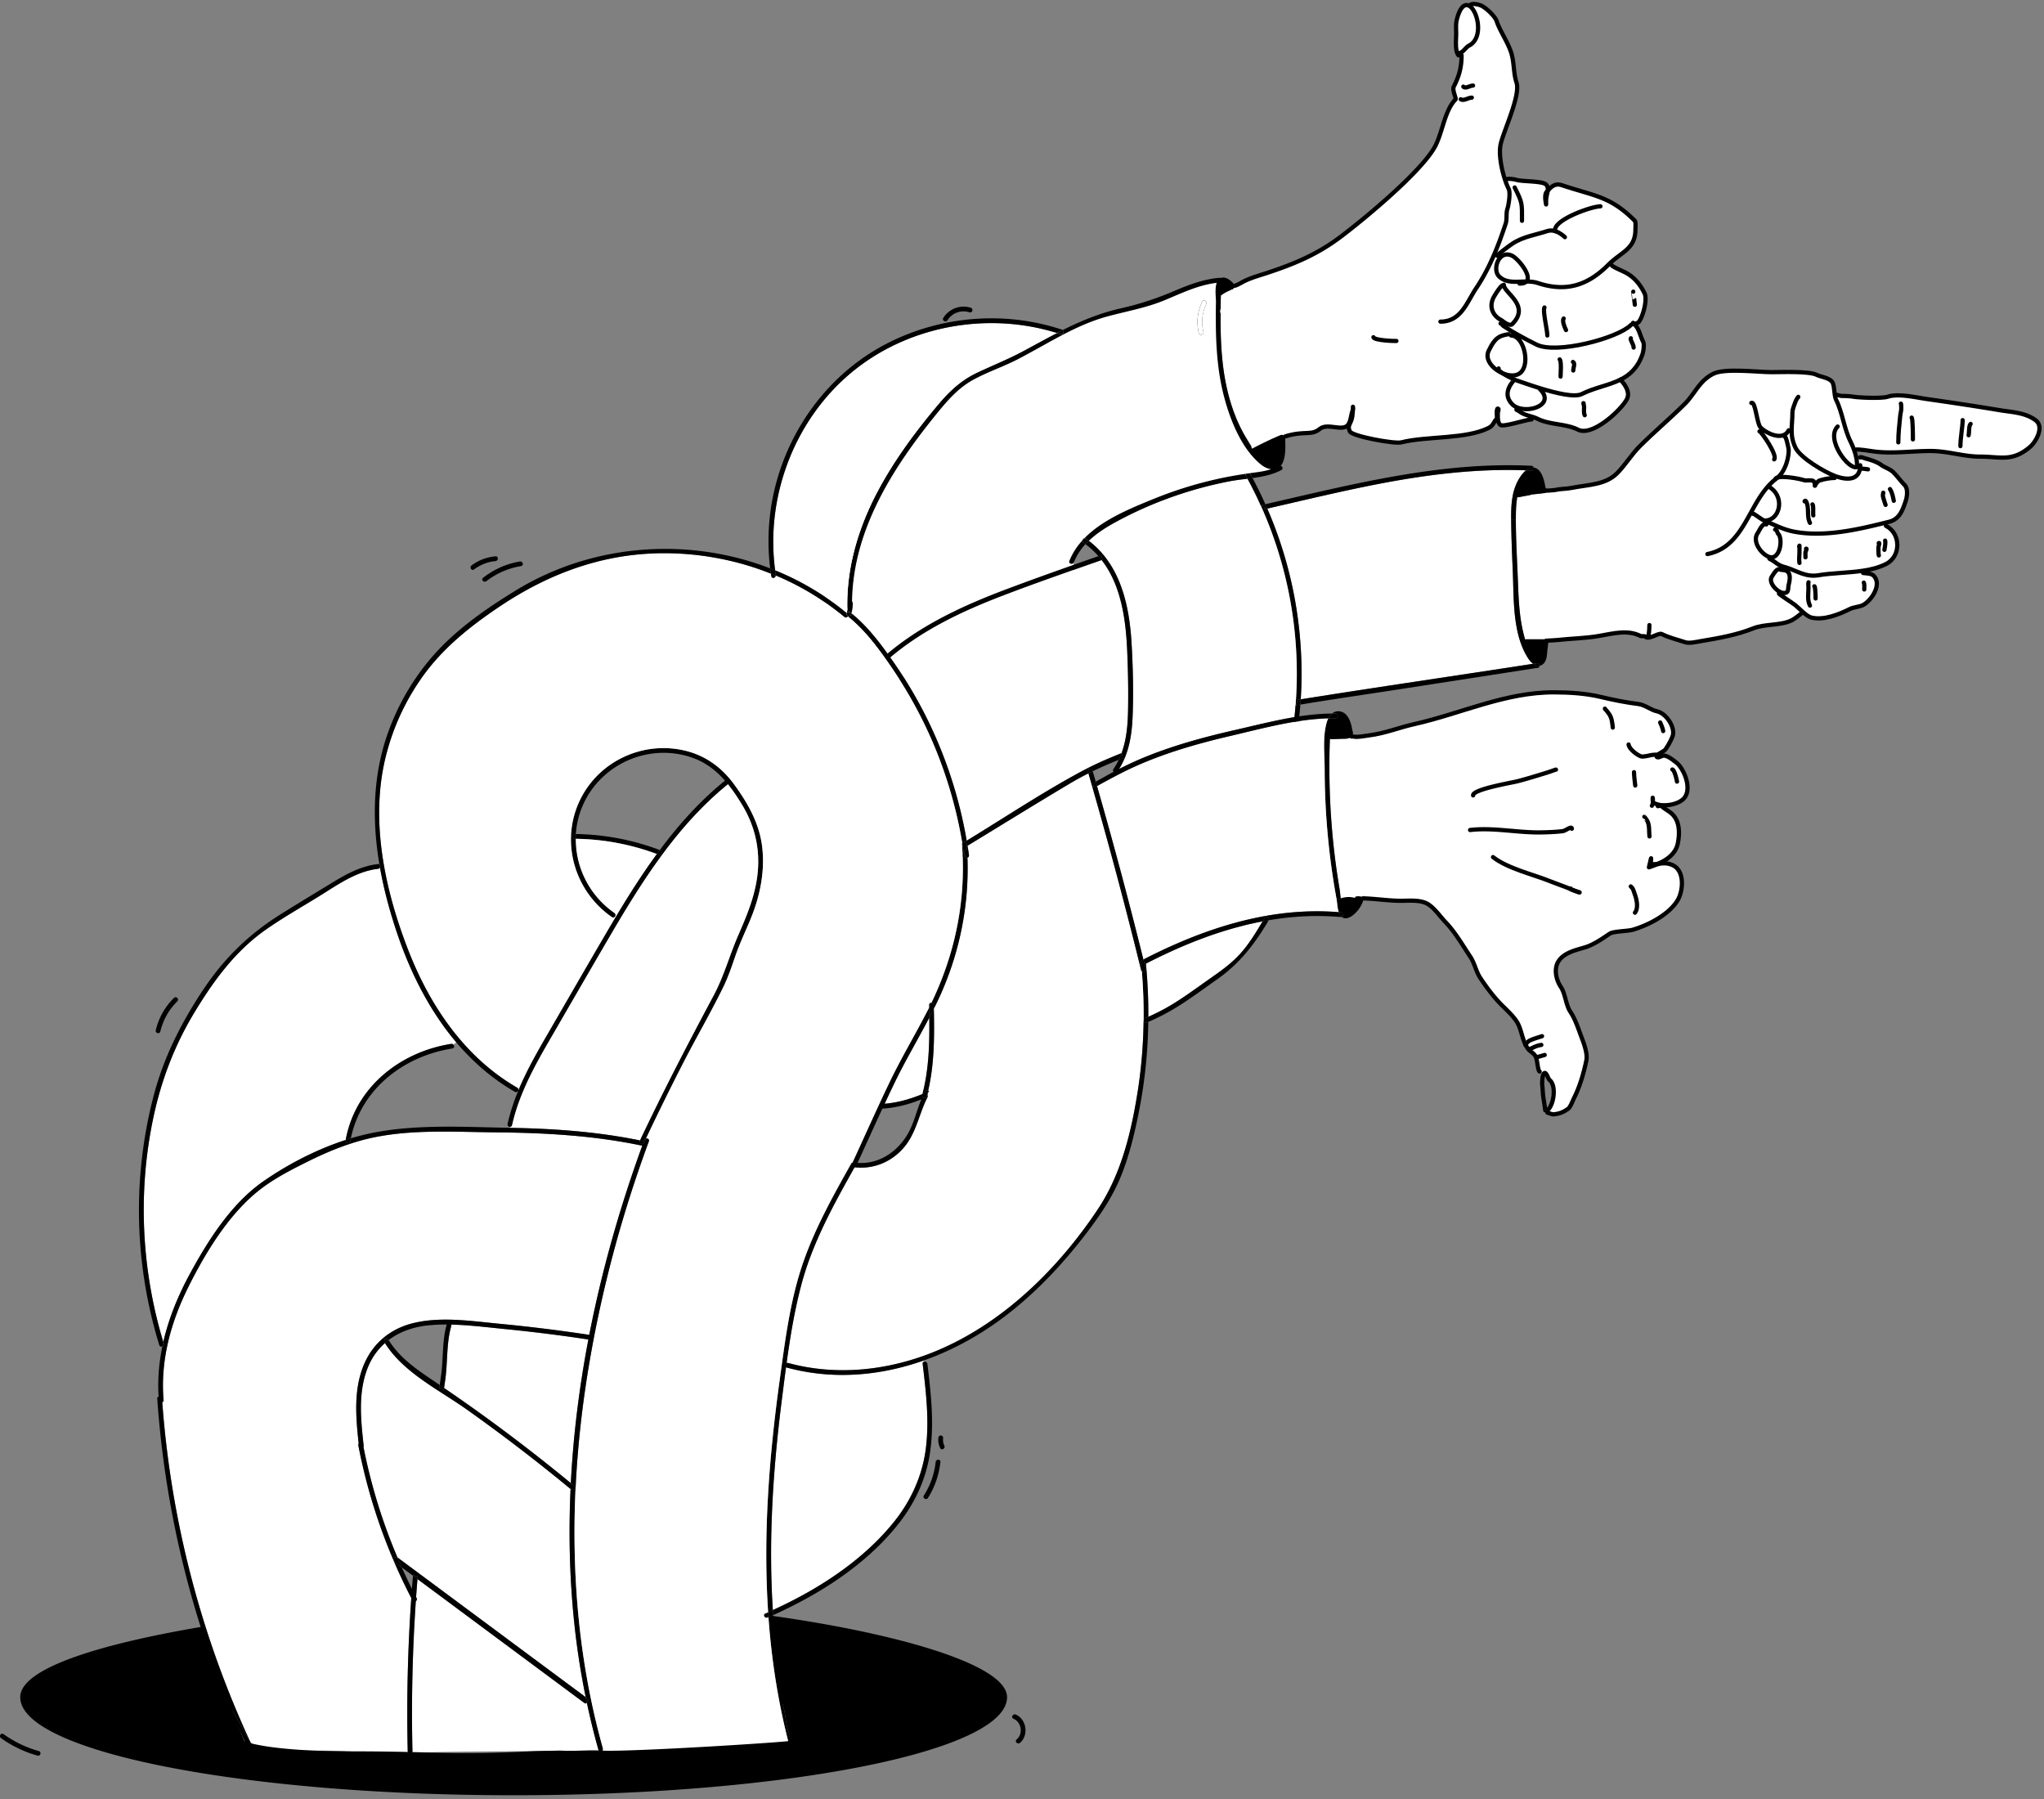 <?xml version="1.0" encoding="utf-8"?>
<svg xmlns="http://www.w3.org/2000/svg" width="484" height="426" fill="none">
  <rect width="100%" height="100%" fill="#808080" stroke="none"/>
  <path d="M288.5 73.5l.5-7-3.5.5-5.5 2-7 2.5-5.5 1.5-10.5 3-4.5 2.5h-2l-5 1.5-6.5 1.5c-4.5 1.5-13.7 4.6-14.5 5-.8.4-6.333 4.167-9 6l-17 28c-1.333 8.333-3.9 25.1-3.5 25.5.5.5 3.5 14.5 4 15 .4.4 9.167.167 13.5 0l41.5-25 .5-5.5 2.5-2.5 14-8.5 12.5-4 8-2 8.5-1.5 2-1-6-4.5-4-7.5-2.5-8-1-8v-9.5zM429.822 114.765c-.102.144-.145.246-.086.246.096 0 .112-.102.086-.246zm-11.96 8.492c2.814 0 4.243-3.392 2.927-6.025-.685-1.37-1.809-1.878-1.991-2.087l-.075-.07a13.97 13.97 0 012.023-1.867c.064-.048.128-.102.193-.155 1.428-.396 5.083.251 6.228.631.541.182 1.884-.155 2.307.268.053.053.289.513.348.808.235-.337.77-.921.979-.985 1.054-.353 2.579-.621 3.633-.621l.166-.428c.102.038.198.07.289.102 2.852.947 5.437.717 5.597-2.365l-.588-.022c0-.171-.166-.497-.166-.546 0-.449-.054-.931-.145-1.418l.862-.171c.118-.23 1.113.203 1.252.236 1.108.278 2.799.818 3.725 1.509.872.652 2.14.99 2.921 1.771.921.92 1.798 2.151 2.66 3.013.845.845.594 2.75.267 3.724-.685 2.05-1.439 4.351-3.901 4.961-.326.08-.652.16-.979.246-6.876 1.707-14.732 3.473-21.795 2.06-1.316-.262-2.547-.728-3.73-1.231-.803-.342-1.584-.701-2.36-1.033a16.624 16.624 0 00-.658-.272l.011-.033zM434.866 93.507c.011-.043 1.097.24 1.247.24.904 0 1.857.027 2.745.177 1.493.246 6.823.444 8.155 0 2.467-.824 6.641.177 9.129.53 5.764.824 11.564 1.69 17.37 2.66 2.901.481 6.052.55 8.509 2.391 2.119 1.59.048 5.164-1.419 6.384-4.227 3.521-6.913 2.216-11.788 2.216-3.858 0-7.631-1.333-11.698-1.333-4.227 0-8.679.643-12.848.177-1.514-.166-3.253-.53-4.698-.53l-.567.016a17.63 17.63 0 00-.808-1.889c-1.574-3.152-1.905-6.876-3.441-9.942-.134-.263-.214-.621-.278-1.022l.39-.075z" fill="#fff"/>
  <path d="M423.542 106.583c0-.444-.631-3.355-.915-3.173l-1.332-.214c.931 0 1.76-.358 2.247-1.327l.701.016c0 1.338.193 2.665.953 4.19 1.172 2.339 6.764 5.667 9.396 6.652l-.165.428c-1.055 0-2.58.267-3.634.621-.209.064-.744.647-.979.984-.059-.294-.295-.754-.348-.808-.423-.423-1.766-.085-2.306-.267-1.146-.38-4.8-1.028-6.229-.632 1.691-1.423 2.611-4.34 2.611-6.47zM421.415 140.098c.562.295 1.135.396 1.579.177.54-.273.38-1.177.53-1.777.326-1.305.561-2.916-.648-3.398l.225-.701c2.472.808 4.554 2.274 7.427 1.798 3.398-.567 7.107-.546 10.553-1.07l.08.535c.744.086 1.974.112 2.483.621 2.108 2.108-.578 6.004-2.574 7.005-.829.412-2.114.433-3.013.883-2.552 1.279-6.228 2.766-9.129 2.039-.674-.172-1.413-.75-2.119-1.381-.615-.557-1.199-1.151-1.691-1.541-.706-.567-3.917-2.58-3.895-2.778l.192-.412z" fill="#fff"/>
  <path d="M422.025 134.954c.343 0 .626.053.857.144 1.209.482.973 2.093.647 3.398-.15.6.011 1.504-.53 1.777-.444.219-1.016.118-1.578-.177-1.333-.701-2.596-2.472-1.879-3.547.252-.38 1.344-2.376 2.071-1.649l.412.054zM420.508 125.415c.347.134.289.701.535.942 1.198 1.199.465 6.159-1.98 5.538a1.32 1.32 0 01-.145-.042c-1.792-.594-4.088-3.57-2.75-5.582.455-.679 1.188-2.557 2.081-2.108l.252-.599c.776.332 1.557.69 2.36 1.033l-.353.818z" fill="#fff"/>
  <path d="M420.508 125.415l.354-.819c1.182.503 2.413.969 3.729 1.231 7.064 1.413 14.919-.353 21.796-2.06l.182.733c3.521 1.76 3.649 7.213 0 9.038-1.681.84-3.538 1.306-5.485 1.589-3.446.525-7.155.503-10.553 1.071-2.873.476-4.955-.99-7.427-1.798a10.158 10.158 0 00-.819-.241c-.835-.209-1.525-.723-2.215-1.242-.225-.166-.824-.497-1.022-.599l-.054-.027-.005-.005c-.006-.005-.011-.005-.011-.005l.086-.386c2.445.621 3.178-4.34 1.98-5.538-.247-.241-.188-.808-.536-.942zM417.77 123.258c-.739-.3-2.51-1.75-2.649-1.616l-.514-.295c1.215-2.204 2.451-4.425 4.11-6.271l.075.069c.182.209 1.305.718 1.99 2.087 1.317 2.633-.112 6.026-2.927 6.026l-.01.032c-.027-.011-.049-.022-.075-.032z" fill="#fff"/>
  <path d="M393.483 150.11c-.76-.38-3.045 1.477-3.901.621-.241-.241-.813-.005-1.156-.177-3.002-1.503-6.373-.594-9.744 0-3.275.578-6.62.605-9.927.974-.428.049-1.578.102-2.67.161a.51.51 0 00-.492-.327h-4.238a.57.57 0 00-.22.043 32.003 32.003 0 01-.46-1.739c-1.075-4.505-1.118-9.231-1.316-13.832-.139-3.211-.305-6.438-.38-9.659a157.33 157.33 0 01-.038-3.222c0-.342 0-.69.006-1.038.01-1.412.08-2.847.337-4.243.096.043.203.064.326.043.894-.166 1.788-.332 2.687-.503a.444.444 0 00.24-.118h.011c1.118-.113 2.232-.236 3.35-.375a.601.601 0 00.524-.562c.477-.048 1.627-.096 1.809-.144 1.247-.31 2.67-.252 3.954-.508 3.885-.776 7.952-.691 10.703-3.441 1.964-1.964 3.392-4.415 5.351-6.373 3.451-3.452 7.374-6.737 10.831-10.194 2.194-2.194 3.269-5.33 6.63-7.01 2.75-1.375 10.547-.38 13.763-.38 2.344 0 8.856-.284 10.702.637.958.476 2.649.61 3.569 1.53.557.556.552 2.119.739 3.307.064.401.144.76.278 1.022 1.536 3.066 1.868 6.791 3.441 9.942.278.557.562 1.204.808 1.889.241.669.449 1.365.578 2.045.091.486.144.968.144 1.418 0 .048.166.374.166.545l.589.022c-.161 3.082-2.745 3.312-5.597 2.365-.091-.032-.188-.064-.289-.102-2.633-.984-8.225-4.313-9.397-6.651-.76-1.525-.953-2.852-.953-4.19l-.701-.016c-.487.968-1.316 1.327-2.247 1.327l1.332.214c.284-.182.915 2.729.915 3.173 0 2.13-.92 5.046-2.611 6.47-.064.053-.128.107-.193.155a14.014 14.014 0 00-2.022 1.867c-1.659 1.847-2.895 4.067-4.11 6.272l.514.294c.139-.133 1.91 1.317 2.649 1.616.026.011.048.022.074.032.22.086.439.177.659.273l-.252.6c-.894-.45-1.627 1.428-2.081 2.108-1.338 2.012.957 4.987 2.75 5.581.048.016.096.032.145.043l-.086.385s.005 0 .011.006l.005.005.053.027c.198.101.798.433 1.023.599.69.519 1.38 1.033 2.215 1.242.278.069.551.149.819.24l-.225.701a2.324 2.324 0 00-.856-.144l-.412-.054c-.728-.727-1.82 1.269-2.071 1.649-.717 1.075.546 2.846 1.878 3.547l-.193.412c-.021.198 3.19 2.21 3.896 2.778.492.39 1.076.984 1.691 1.541l-.107.117c.139.225-2.055 1.724-2.381 1.884-2.697 1.349-6.347.803-9.215 1.953-3.96 1.579-8.219 2.312-12.409 3.013-.98.16-2.676.583-3.634.262-1.926-.642-3.836-1.075-5.581-1.948zM383.692 89.888c-2.783 1.38-6.106 1.878-9.167 3.408-1.686.846-6.025-.198-9.798-1.359-2.472-.76-4.704-1.568-5.784-1.926a9.967 9.967 0 01-.402-.16c-.679-.3-1.894-.905-2.756-1.483 1.306.567 2.719.722 3.73.214 2.702-1.354 1.814-7.186-.503-8.76l.337-.594c1.488.84 2.981 1.611 4.458 2.35 4.73 2.365 19.232-1.51 22.298-4.576.187-.187.476-.262.781-.315h.006c.085.075.182.139.214.171 1.054 1.06 1.209 2.563 2.001 4.147.268.535.032 2.189-.145 2.713-1.113 3.334-3.012 5.046-5.27 6.17z" fill="#fff"/>
  <path d="M364.544 157.623c-.519.081-1.044-.123-1.515-.47.268-.038.541-.081.814-.123.412-.065.685.278.701.593zM363.183 110.686c.096.327-.075.739-.519.718a53.095 53.095 0 00-1.322-.054c.37-.3.771-.519 1.188-.61.08-.032.15-.075.236-.107a.46.46 0 01.417.053z" fill="#000"/>
  <path d="M363.029 157.153c-18.521 2.863-36.522 5.464-55.026 8.418a97.932 97.932 0 00-7.92-45.159c8.616-1.974 17.204-4.056 25.884-5.747 11.66-2.274 23.481-3.767 35.371-3.312-1.151.915-2.039 2.595-2.435 3.58-.985 2.435-1.097 5.148-1.081 7.743 0 .096 0 .193.005.289.006 1.081.027 2.162.054 3.243.07 3.034.203 6.073.332 9.107.278 6.556-.102 14.839 3.66 20.586.305.46.706.926 1.156 1.252zM358.09 60.565c1.349.674 4.72 4.682 3.35 6.089-1.685.01-3.419.24-4.885-.246a4.062 4.062 0 01-1.606-.985c-1.059-1.06-.77-3.403.407-4.532.658-.637 1.6-.894 2.734-.326zM359.367 96.524c3.237 1.225 8.765-.905 5.303-4.367l.064-.22c3.773 1.162 8.112 2.205 9.798 1.36 3.061-1.53 6.384-2.028 9.166-3.409.215.246 2.553 2.558 1.558 4.554-1.295 2.585-8.182 8.99-11.58 7.288-2.901-1.45-6.668-1.118-9.579-2.568a8.47 8.47 0 00-1.327-.509c-.754-.235-1.53-.422-2.247-.78-.418-.204-1.445-.953-1.445-.89l.289-.46zM359.02 79.82c2.317 1.574 3.206 7.406.503 8.76-1.011.509-2.424.353-3.729-.214-.006 0-.006 0-.011-.005-2.317-.99-4.318-3.248-3.264-5.357.604-1.204 1.386-2.692 2.574-3.285.941-.477 2.103-.584 2.103-.584l.529-.867c.541.337 1.087.653 1.633.958l-.338.594z" fill="#fff"/>
  <path d="M366.086 151.689a.292.292 0 01.027.064c.177.016.364-.005.557-.075a55.878 55.878 0 01-.22 1.862c-.134 1.017-.075 2.579-.808 3.42-.353.406-.722.61-1.097.663-.016-.316-.289-.658-.701-.594a44.76 44.76 0 01-.813.123c-.45-.326-.851-.792-1.156-1.252-3.762-5.747-3.382-14.03-3.66-20.585-.129-3.035-.262-6.074-.332-9.108l1.097-.032c.075 3.221.241 6.448.38 9.659.198 4.601.241 9.326 1.316 13.832.081.337.236.985.461 1.739a.544.544 0 01.219-.043h4.238c.252 0 .412.139.492.327zM358.98 126.174l-1.097.032a159.42 159.42 0 01-.054-3.243l1.113-.011c0 1.076.016 2.146.038 3.222z" fill="#000"/>
  <path d="M362.665 111.404c.444.021.615-.391.519-.717.016.01.037.021.054.037.053.006.107.011.155.022 1.691.406 2.301 3.034 2.542 4.602a.667.667 0 01.117.257c.273.037.402.294.375.551a.602.602 0 01-.525.562 141.07 141.07 0 01-3.349.374h-.011a.443.443 0 01-.241.118c-.899.171-1.793.337-2.686.503a.554.554 0 01-.327-.043c-.256 1.397-.326 2.831-.337 4.244-.005.347-.005.695-.005 1.038l-1.113.01c-.005-.096-.005-.192-.005-.289-.017-2.595.096-5.308 1.08-7.743.396-.984 1.285-2.665 2.435-3.58.439.011.883.032 1.322.054z" fill="#000"/>
  <path d="M358.947 90.012c1.081.359 3.312 1.167 5.784 1.927l-.064.22c3.462 3.462-2.065 5.591-5.303 4.366a3.57 3.57 0 01-1.273-.797c-2.762-2.762.465-5.64.406-5.764l.048-.112c.177.075.316.128.402.16zM356.106 67.607c.359 1.948 6.261 4.827 1.98 9.113-.556.556-1.707-.29-2.344-.755a2.84 2.84 0 00-.369-.246c-1.439-.722-3.029-2.665-1.718-5.292.134-.262 2.002-3.425 2.317-2.793l.134-.027z" fill="#fff"/>
  <path d="M386.887 76.687c-.305.054-.594.129-.781.316-3.067 3.066-17.568 6.94-22.299 4.575a100.29 100.29 0 01-4.457-2.349 38.97 38.97 0 01-1.632-.958 49.309 49.309 0 01-1.777-1.124c-.235-.16-.353-.599-.631-.567l.433-.615c.637.465 1.788 1.31 2.344.754 4.281-4.286-1.621-7.165-1.98-9.113a.734.734 0 01-.021-.182l.465-1.016c1.466.487 3.2.257 4.886.246.915 0 1.814.064 2.654.342 6.78 2.258 11.901.535 16.728-4.286l.856.14c0 .224 2.424 1.289 3.002 1.572 2.242 1.124 3.623 2.815 4.714 5.004.782 1.562-.492 5.929-1.429 6.86-.256.257-.674.321-1.07.401h-.005z" fill="#fff"/>
  <path d="M357.235 44.698a16.77 16.77 0 01-.819-2.018l.097-.032c-.006-.032-.011-.08.005-.096.38-.38 1.985-.15 2.429 0 1.52.508 6.224.22 7.15 1.145.406.407.46.904.39 1.456-.085.09-.166.176-.246.257-.712.711-.144 3.002-.144 3.002V47.41c0-.77.299-1.557.39-2.258.717-.782 1.648-1.873 3.329-1.311 7.973 2.654 11.478 2.616 17.295 8.433.251.252.144 1.584.144 2.001 0 4.725-3.286 5.282-6.432 8.434-4.827 4.821-9.948 6.544-16.728 4.286-.84-.278-1.739-.343-2.654-.343 1.37-1.407-2.001-5.415-3.35-6.09-1.134-.566-2.076-.31-2.734.327l-.803-.32c-.027-.006-.032-.022-.021-.049l-.707-.305c1.001-2.349 1.868-4.757 2.692-7.23.385-1.15.059-2.45.428-3.574.273-.813.765-3.762.289-4.714zm13.308 11.451l-.016-.016.016.016z" fill="#fff"/>
  <path d="M358.496 89.964c.059.123-3.168 3.002-.407 5.763.348.348.782.61 1.274.797l-.289.46c0-.064 1.027.685 1.445.889.717.358 1.493.546 2.247.781l-.102.648c-1.204 0-6.806 1.915-7.432 1.289-.605-.604-.573-1.455-.573-2.718 0-.38.38-1.145 0-1.145-.465 0-.08 2.226-.283 2.434-.68.68-.776 1.6-1.863 2.141-5.463 2.734-14.592 1.899-20.725 3.43-1.621.407-11.585-1.44-12.152-2.574-.739-1.477.251-1.627.573-3.57.069-.406.107-1.032.128-1.53 0-.016.011-.026.016-.042.107-.215 0-.718 0-.718s-.005.332-.016.76c-.487 1.006-.433 2.837-1.274 3.671-1.407 1.413-4.757-.669-6.576.83-2.018 1.664-3.612.331-8.177 1.76v-.107c-.08.043-.155.091-.23.134-.123-.273-.449-.492-.808-.343a85.374 85.374 0 00-6.796 3.243 1.336 1.336 0 01-.209-.695c-.01.005-.026.01-.037.016-.348-.562-.642-1.065-.861-1.413-2.441-3.901-4.008-8.278-4.966-12.763-1.044-4.858-1.338-9.84-1.381-14.8-.005-.728.005-1.456.005-2.184a.523.523 0 00.059-.032 1.386 1.386 0 01-.053-1.29c.01-1.054.032-2.108.053-3.162a.545.545 0 00.161-.075 9.66 9.66 0 012.076-1.135.687.687 0 00.294-.235c.049.043.097.075.139.118.236-.246.504-.466.83-.637.059-.032.118-.048.177-.07-.075-.09-.15-.182-.231-.273.038-.026.065-.037.091-.048.659-.22 1.301-.653 2.002-1 1.637-.82 3.815-1.419 5.57-2.002 6.229-2.076 11.602-4.265 17.156-8.433 5.496-4.12 19.601-15.76 22.587-21.726 1.675-3.355 2.205-8.353 4.715-10.868.219-.22-.825-2.21-.429-3.002 1.108-2.215 1.857-4.265 1.857-7.433h-.711a1.483 1.483 0 01-.316-.508l.546-.059c.781-.075 1.514-1.375 2.199-1.718 3.794-1.9 1.959-9.054-.278-9.584l.471-.021s.005 0 .016-.01c.042-.017.166-.081.219-.108.642-.32 1.643-.07 2.285.145 1.183.396 3.484 2.584 3.864 3.719.802 2.418 2.547 4.784 3.43 7.432.77 2.323.524 4.87 1.284 7.144.99 2.965-2.868 11.056-3.714 14.438-.572 2.274.118 5.998 1.038 8.706.263.776.546 1.466.819 2.017.476.953-.016 3.901-.289 4.715-.369 1.123-.043 2.424-.428 3.574-.824 2.473-1.691 4.88-2.692 7.23l.707.305c-.011.026-.006.043.021.048l.803.321c-1.177 1.13-1.466 3.473-.407 4.532a4.065 4.065 0 001.605.985l-.465 1.017c0 .059.005.117.021.182l-.133.026c-.316-.631-2.184 2.532-2.318 2.794-1.311 2.627.279 4.57 1.718 5.292.08.038.209.128.369.246l-.433.615c.278-.032.396.407.631.568.589.39 1.183.765 1.777 1.124l-.53.866s-1.161.107-2.103.584c-1.188.594-1.969 2.081-2.574 3.285-1.054 2.109.948 4.367 3.265 5.357.005.005.005.005.01.005.862.578 2.076 1.183 2.756 1.482l-.048.113z" fill="#fff"/>
  <path d="M344.943 4.671c.696-2.772 1.67-3.65 2.579-3.435 2.237.53 4.073 7.684.279 9.584-.685.342-1.418 1.643-2.2 1.717l-.545.06c-.498-1.22-.257-3.575-.257-4.635 0-1.086-.118-2.258.144-3.29z" fill="#fff"/>
  <path d="M363.03 157.152c.471.348.995.551 1.515.471.016.224-.102.444-.402.487-10.793 1.674-21.586 3.344-32.385 5.019-7.941 1.231-15.909 2.371-23.839 3.687.032-.417.059-.83.085-1.247 18.505-2.954 36.506-5.554 55.026-8.417zM362.768 110.633c-.085.033-.155.075-.235.107-.418.091-.819.311-1.188.611-11.89-.455-23.711 1.038-35.371 3.312-8.68 1.691-17.268 3.773-25.884 5.747-.15-.353-.305-.701-.465-1.043 20.725-4.741 41.6-10.152 63.042-9.087.283.011.46.193.519.407a.465.465 0 00-.418-.054zM322.961 212.696a20.86 20.86 0 00-1.172-.005c.048-.156.096-.305.134-.461.117.022.235.038.369.027.294-.021.562-.075.819-.155a8.068 8.068 0 01-.15.594z" fill="#000"/>
  <path d="M321.582 213.227c.075-.177.144-.354.209-.536.385-.01.775-.005 1.171.006a7.68 7.68 0 01-1.209 2.547c-.803 1.086-2.702 2.932-4.061 1.83.449-.193.358-1.033-.257-1.086-.145-.011-.289-.027-.434-.032-.326-.99-.369-2.285-.508-3.05l.985-.156a.503.503 0 01.267-.171 6.23 6.23 0 013.43.075.34.34 0 01.118.054.54.54 0 01.289.519z" fill="#000"/>
  <path d="M391.386 189.775c.021-.476-.043-.915-.043-.915s-.048.53.043.915zm-17.718 21.394c-.053-.016-.112-.038-.171-.054.059.022.118.038.171.054zm-.299-.102c.037.016.074.027.112.043a.955.955 0 01-.112-.043zm-.124-.043a12.557 12.557 0 01-.658-.251c-.273-.123-.54-.236-.818-.348.144.128.882.401 1.476.599zm.723.246c-.048-.016-.123-.043-.22-.075.097.032.172.059.22.075zm16.984-7.994a51.463 51.463 0 00-.503 2.055c-.01.048 1.563-.568 1.798-.643 1.295-.428 2.719-.417 3.944.198 2.777 1.402 2.381 6.106 1.012 8.316-2.087 3.382-6.909 5.833-10.58 6.914-1.134.337-4.58.353-5.431.915-1.766 1.172-3.794 2.643-5.988 3.285-2.023.6-4.565 1.167-5.951 2.943-1.407 1.798-.909 4.527.354 6.432 1.081 1.638 1.145 4.201 2.247 5.865 1.231 1.857 1.937 4.196 2.719 6.234.508 1.317 1.375 3.725 1.064 5.239-.583 2.874-1.546 6.191-2.852 8.787-.417.824-.92 2.333-1.541 2.745-1.236.818-1.9 1.081-3.339 1.257-.38.048-1.504-.433-1.504-.412l-.171-.39c1.718-1.119 2.419-5.988.68-7.348-.3-.23-.685-1.701-1.135-1.648-.107.016-.198.113-.278.263l-.92-.605c-.487-.252-.53-2.949-.996-3.655-.583-.883-1.327-1.043-1.942-1.98a6.455 6.455 0 01-.412-.722c-.755-1.52-.99-3.291-1.713-4.816-.706-1.483-2.429-3.099-3.681-4.324-1.991-1.953-3.783-4.345-5.33-6.683-1.001-1.509-1.306-3.409-2.301-4.918-1.878-2.831-3.607-5.865-5.956-8.31-1.428-1.493-2.97-3.912-4.907-4.602-1.734-.621-3.778-.402-5.758-.407-2.798-.011-5.763-.487-8.62-.567.059-.198.107-.396.15-.594-.257.08-.525.133-.819.155a1.341 1.341 0 01-.369-.027c-.038.155-.086.305-.134.46-.166 0-.332.006-.498.016a.349.349 0 00-.118-.053 6.23 6.23 0 00-3.43-.075.503.503 0 00-.267.171c-.102-.765-.155-1.552-.257-2.167a169.53 169.53 0 01-1.884-15.128 171.384 171.384 0 01-.545-14.351c.005-2.077.032-4.163.128-6.24a.543.543 0 00.364.139l2.392-.085c.588-.016 1.273.032 1.835-.198.198-.08.369-.204.509-.348.149-.016.299-.016.438.011 1.097.224 2.569-.139 3.719-.279 3.72-.454 7.101-1.856 10.756-2.675 11.034-2.472 21.474-7.556 33.092-7.518 3.681.01 7.534.246 11.13 1.118 2.799.68 5.977 1.3 8.813 1.653 1.504.188 2.992 1.429 4.297 1.697 2.36.481 4.501 3.933 3.789 5.929-.359 1-1.504 3.087-1.975 3.398-.513.337-1.583.958-1.583.958s-.097 0-.236.01l.016.493c.401.444 1.183-.316 1.782-.268.894.07 2.183 1.102 2.836 1.616 1.969 1.541 4.008 6.673 1.579 8.76-1.322 1.129-3.58 1.525-5.255 1.327l-.016.193c.241.048.444.251.647.406.771.6 1.574.98 2.248 1.686 1.712 1.782 1.632 4.607 1.177 6.844-.476 2.338-2.617 3.949-4.709 4.752-.289.112-1.348.224-1.541-.07-.187-.283-.096-.947-.07-1.134z" fill="#fff"/>
  <path d="M317.439 215.987c.615.054.706.894.257 1.086a.802.802 0 01-.113-.096c-.262-.246-.444-.61-.578-1.022.145.005.289.021.434.032zM315.412 168.937c.272-.006.54-.006.813 0 .728.005.728 1.129 0 1.123a45.466 45.466 0 00-1.691.011c.219-.439.514-.84.878-1.134z" fill="#000"/>
  <path d="M320.018 174.374c-.139.144-.31.268-.508.348-.562.23-1.247.182-1.836.198l-2.392.085a.543.543 0 01-.364-.139 142.736 142.736 0 00-.128 6.24c-.016 4.789.16 9.578.546 14.351a169.16 169.16 0 001.883 15.128c.102.615.155 1.402.257 2.167l-.984.155c-.37-2.023-.701-4.051-1.001-6.079a176.85 176.85 0 01-1.322-11.879 174.06 174.06 0 01-.503-12.821c-.011-3.527-.519-7.85.541-11.264.085-.273.192-.541.326-.792a45.466 45.466 0 011.691-.011c.728.005.728-1.118 0-1.124a22.034 22.034 0 00-.813 0 2.258 2.258 0 011.899-.513c1.996.337 2.665 2.83 2.911 4.521.273.498.155 1.049-.203 1.429zM307.171 165.701c.278-.043.551-.091.829-.134-.027.418-.053.83-.085 1.247-.348.054-.701.112-1.049.171.053-.369.529-.963.305-1.284z" fill="#000"/>
  <path d="M300.084 120.413a97.925 97.925 0 017.92 45.158c-.278.043-.551.091-.829.134.224.321-.252.915-.305 1.284l-.091-.006a96.885 96.885 0 00-8.241-47.288l.364-.16c.342.241.535.626.578 1.017.203-.049.401-.091.604-.139z" fill="#000"/>
  <path d="M298.537 119.693a96.858 96.858 0 018.241 47.288c-.07.936-.155 1.867-.257 2.798-4.709.787-9.386 1.986-13.972 3.029-7.743 1.766-15.443 3.858-22.758 6.989a85.465 85.465 0 00-4.8 2.263c.492-.786.909-1.594 1.263-2.429 1.353-3.157 1.808-6.614 1.942-10.103.225-5.753.08-11.585-.257-17.338-.444-7.492-1.996-15.326-6.828-21.019-.963-1.14-2.06-2.2-3.307-3.141 1.9-1.82 4.222-3.249 6.555-4.522 4.281-2.339 8.766-4.308 13.368-5.929a94.15 94.15 0 0113.335-3.618c1.402-.267 2.862-.438 4.329-.62a90.69 90.69 0 013.146 6.352z" fill="#fff"/>
  <path d="M306.394 170.909c-.006.027-.006.048-.011.069.011 0 .021-.01.037-.01.193-.048.386-.097.578-.134.182-.038.359-.043.53-.021 0-.027.005-.054.011-.081 2.333-.358 4.666-.599 6.994-.663a4.648 4.648 0 00-.327.792c-1.059 3.414-.551 7.738-.54 11.264a172.964 172.964 0 002.825 30.78c.139.765.182 2.06.509 3.05-5.844-.471-11.602-.112-17.242.883-10.097 1.782-19.82 5.597-29.019 10.328a1138.62 1138.62 0 00-10.965-41.022c.198-.134.391-.268.391-.268 2.756-1.504 5.517-3.007 8.396-4.313 7.294-3.312 15.026-5.512 22.812-7.331 4.896-1.145 9.942-2.472 15.021-3.323z" fill="#fff"/>
  <path d="M300.088 120.412c-.203.048-.401.091-.605.139a1.423 1.423 0 00-.577-1.017c.24-.053.476-.107.717-.166.16.343.315.691.465 1.044zM299.76 216.837c5.641-.995 11.398-1.353 17.242-.883.134.412.316.776.578 1.023a.956.956 0 00.112.096.482.482 0 01-.257.037c-5.779-.503-11.451-.187-17.006.76 0-.005.006-.005.006-.011.283-.481-.225-.925-.642-.818l-.033-.204z" fill="#000"/>
  <path d="M300.429 217.873c-.487.08-.974.165-1.461.262.166-.284.332-.562.498-.84a.505.505 0 01.326-.252c.417-.107.926.337.642.819 0 .005-.005.005-.005.011zM296.589 113.186a94.22 94.22 0 013.034 6.181c-.241.059-.476.112-.717.166l-.364.16a91.128 91.128 0 00-3.146-6.352c.396-.053.792-.101 1.193-.155z" fill="#000"/>
  <path d="M298.974 218.133c-1.467 2.467-2.965 4.939-4.827 7.133-2.076 2.446-4.629 4.319-7.246 6.143-5.356 3.736-9.118 6.754-14.983 9.317.027-3.73-.128-7.46-.444-11.184-.037-.45-.08-.894-.123-1.343-.005-.022-.016-.038-.016-.054 8.797-4.522 18.033-8.187 27.639-10.012z" fill="#fff"/>
  <path d="M294.98 112.583a.5.5 0 01-.054-.401c.182-.033.359-.059.541-.086l.487-.064c.214.385.428.77.631 1.156-.401.053-.797.101-1.193.155a34.337 34.337 0 00-.412-.76zM285.648 71.966c-1.006 2.092-1.236 4.345-.691 6.598.172.706-.915 1-1.086.3-.615-2.564-.337-5.09.803-7.466.316-.653 1.284-.08.974.568zM286.898 231.411c2.617-1.825 5.169-3.698 7.245-6.143 1.863-2.194 3.361-4.667 4.827-7.133.487-.097.974-.182 1.461-.263-3.339 5.646-6.844 10.21-12.249 14.01-5.752 4.045-9.867 7.32-16.278 10.065.011-.406.011-.813.011-1.22 5.865-2.563 9.626-5.581 14.983-9.316zM271.909 240.725c0 .407 0 .814-.01 1.22-.15.064-.305.129-.461.193-.353.15-.604-.091-.652-.391 0-.091.005-.187.005-.283v-.011a.575.575 0 01.348-.401c.262-.107.519-.22.77-.327z" fill="#000"/>
  <path d="M270.375 229.985c.322.279.937.054.937-.428l.155-.016c.316 3.724.471 7.454.444 11.184-.251.107-.508.219-.77.326a.575.575 0 00-.348.401c.037-3.825-.102-7.651-.418-11.467z" fill="#000"/>
  <path d="M271.3 229.409a293.65 293.65 0 00-.557-2.242c9.199-4.73 18.922-8.546 29.019-10.328l.033.204a.508.508 0 00-.327.251c-.166.279-.332.557-.498.84-9.605 1.825-18.841 5.491-27.638 10.013 0 .016.01.032.016.053.043.45.085.894.123 1.343l-.155.016a.816.816 0 00-.016-.15z" fill="#000"/>
  <path d="M270.74 227.169c.187.744.374 1.493.556 2.242a.73.73 0 01.016.15c0 .481-.615.706-.936.428l-.113-1.29c-.037.016-.069.038-.107.054.017-.423-.01-.84-.069-1.247.219-.112.433-.225.653-.337z" fill="#000"/>
  <path d="M270.379 229.987c.316 3.815.455 7.641.418 11.467v.011a.554.554 0 00-.005.283 117.38 117.38 0 01-1.456 17.033c-1.552 9.654-3.938 19.36-9.423 27.58-9.97 14.951-24.171 28.602-41.349 34.686-10.268 3.633-21.404 4.516-31.967 1.637a.536.536 0 00-.337.022c.866-6.331 1.91-12.661 3.558-18.788 2.643-9.819 7.593-18.745 12.538-27.558 4.12.465 8.069-.974 11.007-3.955 3.596-3.644 4.088-8.449 6.325-12.768a1.375 1.375 0 01.257-1.236c.021-.027.048-.053.07-.085l-.065.032a.573.573 0 00-.166-.118c1.477-6.373 1.483-12.902 1.344-19.419.112-.22.224-.439.331-.659 5.394-10.916 8.032-22.833 7.631-34.948a.571.571 0 01-.118-.08c.273-.075.514-.326.466-.68-.102-.743-.214-1.487-.332-2.226.032-.016.07-.032.107-.053 8.091-4.923 16.145-9.927 24.289-14.764a67.712 67.712 0 014.227-2.301c.316 1.076.626 2.156.931 3.232a1155.319 1155.319 0 0111.554 43.376.543.543 0 00.165.279z" fill="#fff"/>
  <path d="M270.792 241.464c0 .096-.005.192-.005.283a.577.577 0 01.005-.283zM270.212 229.708a1154.794 1154.794 0 00-11.553-43.376l.305-.086c.043.113.15.187.391.193.005 0 .214-.15.423-.294a1141.2 1141.2 0 0110.964 41.021c-.219.113-.433.225-.653.337.059.407.086.825.07 1.247.037-.016.069-.037.107-.053l.112 1.289a.53.53 0 01-.166-.278z" fill="#000"/>
  <path d="M266.917 154.149c.198 4.676.295 9.375.198 14.052-.069 3.472-.364 6.924-1.541 10.113-2.681 1.054-5.324 2.189-7.882 3.478-.492.247-.979.503-1.461.76-9.343 5.009-18.269 10.965-27.328 16.482a105.344 105.344 0 00-8.808-27.708 104.919 104.919 0 00-8.129-14.042c-.38-.545-.759-1.097-1.145-1.642 7.781-6.572 17.006-10.927 26.456-14.555 7.797-2.992 15.695-5.726 23.583-8.493 4.618 5.935 5.736 14.068 6.057 21.555z" fill="#fff"/>
  <path d="M264.903 179.895c.252-.514.471-1.043.669-1.579l.246-.096c-.021.08-.048.155-.064.241-.075.375-.011.738.161 1.027-.337.134-.675.268-1.012.407z" fill="#000"/>
  <path d="M261.112 131.173c4.832 5.694 6.383 13.528 6.828 21.02.337 5.752.481 11.585.256 17.337-.133 3.489-.588 6.946-1.942 10.103l-.343-.144a1.454 1.454 0 01-.16-1.028c.016-.085.043-.16.064-.241-.08.033-.166.065-.246.097 1.177-3.189 1.472-6.641 1.541-10.114.096-4.677 0-9.375-.198-14.052-.321-7.486-1.439-15.62-6.057-21.554.096-.032.198-.07.294-.102a1.545 1.545 0 01-.326-1.086l.289-.236z" fill="#000"/>
  <path d="M261.148 132.496c-.096.032-.198.07-.294.102a18.017 18.017 0 00-.771-.931l.738-.257c-.037.39.091.786.327 1.086zM261.111 131.17l-.289.236-.739.257a19.162 19.162 0 00-3.071-2.831c.257-.278.519-.546.792-.803a20.548 20.548 0 013.307 3.141zM268.554 181.563c-2.879 1.306-5.64 2.81-8.396 4.313 0 0-.192.134-.39.268-.102-.364-.209-.723-.316-1.086 1.273-.696 3.141-1.75 4.254-2.334a.466.466 0 01-.064-.642c.481-.711.899-1.439 1.252-2.188.337-.139.674-.273 1.011-.407l.343.144a17.212 17.212 0 01-1.263 2.43 85.81 85.81 0 014.8-2.264c7.315-3.13 15.015-5.222 22.758-6.988 4.586-1.044 9.263-2.242 13.972-3.029a81.25 81.25 0 00.257-2.799l.091.006a76.34 76.34 0 011.049-.172c-.07.926-.155 1.852-.252 2.778 2.58-.386 5.164-.642 7.743-.659-.363.295-.658.696-.877 1.135-2.328.064-4.661.305-6.994.663-.005.027-.011.054-.011.081a1.613 1.613 0 00-.53.021 12.01 12.01 0 00-.577.134c-.017 0-.027.011-.038.011.005-.022.005-.043.011-.07-5.078.851-10.125 2.178-15.021 3.323-7.786 1.82-15.518 4.019-22.812 7.331z" fill="#000"/>
  <path d="M258.962 186.245c-.091-.267.22-.743.054-.947.139-.075.283-.155.444-.241.107.364.214.723.316 1.087-.209.144-.418.294-.423.294-.241-.005-.348-.08-.391-.193z" fill="#000"/>
  <path d="M259.018 185.297c.166.203-.145.679-.054.947l-.305.085a366.34 366.34 0 00-.931-3.232c.342-.171.68-.337 1.022-.503.241.819.476 1.643.712 2.462-.161.085-.305.166-.444.241z" fill="#000"/>
  <path d="M258.746 182.598c-.342.166-.679.332-1.022.503-.021-.091-.048-.177-.075-.268a.509.509 0 01.247-.615c.289-.161.717-.096.834.316l.016.064z" fill="#000"/>
  <path d="M257.685 181.795c2.558-1.289 5.202-2.424 7.883-3.478a17.21 17.21 0 01-.669 1.579 97.602 97.602 0 00-6.154 2.702 1.994 1.994 0 01-.016-.064c-.118-.412-.546-.477-.835-.316l-.209-.423zM257.128 127.534c.23.16.454.326.674.498-.273.256-.535.524-.792.802-.15-.117-.3-.224-.45-.331a.567.567 0 01-.24-.584v-.005c.139-.161.289-.316.444-.471a.465.465 0 01.364.091z" fill="#000"/>
  <path d="M277.732 117.582c-4.602 1.621-9.086 3.591-13.367 5.929-2.333 1.274-4.656 2.702-6.555 4.522-.22-.172-.445-.338-.675-.498-.128-.091-.251-.112-.364-.091 4.292-4.404 10.831-7.047 16.204-9.247a94.388 94.388 0 0114.994-4.73 90.863 90.863 0 016.961-1.284.5.5 0 00.054.401c.139.252.278.503.412.76-1.466.182-2.927.353-4.329.621a94.183 94.183 0 00-13.335 3.617zM256.764 127.442a8.458 8.458 0 00-.443.47c.048-.23.219-.438.443-.47zM256.326 127.92a.568.568 0 00.241.583c.15.107.3.214.449.332-1.129 1.236-2.07 2.638-2.718 4.275a.584.584 0 01-.396.359c-.391.101-.878-.182-.69-.658.728-1.841 1.798-3.457 3.114-4.891z" fill="#000"/>
  <path d="M285.647 71.97c.311-.648-.658-1.22-.974-.568-1.139 2.376-1.418 4.902-.802 7.465.171.7 1.257.407 1.086-.3-.546-2.253-.316-4.505.69-6.598z" fill="#fff"/>
  <path d="M265.413 73c4.5-1.011 8.599-2.387 12.843-4.195 3.403-1.45 6.796-2.719 10.504-3.035a.492.492 0 01.289.06c.118-.049.246-.086.385-.102 1.081-.15 2.167.792 3.098 1.889.081.09.156.181.231.272-.059.022-.118.038-.177.07a3.19 3.19 0 00-.829.637c-.043-.043-.091-.075-.14-.118a.686.686 0 01-.294.236 9.655 9.655 0 00-2.076 1.134.542.542 0 01-.161.075 333.544 333.544 0 00-.053 3.162c-.204.434-.166.916.053 1.29a.523.523 0 01-.059.032c0 .728-.01 1.456-.005 2.183.043 4.96.337 9.943 1.381 14.802.958 4.484 2.525 8.861 4.966 12.762.219.348.513.851.861 1.413.011-.006.027-.011.038-.016.005.257.08.497.208.695a85.018 85.018 0 016.796-3.242c.359-.15.685.069.808.342.075-.043.15-.091.23-.134v.107c.059 2.109.279 5.4-1.022 6.93l-.027.027c.418.123.643.754.15 1.016-2.087 1.103-4.441 1.563-6.828 1.895a59.882 59.882 0 00-.631-1.156c1.723-.236 3.425-.423 5.046-.947-.819-.097-1.643-.498-2.28-.996-4.687-3.686-7.422-10.638-8.883-16.208-1.915-7.299-2.033-14.914-1.905-22.416.017-.904-.315-3.098.172-4.5-4.367.519-8.289 2.44-12.319 4.11-4.377 1.819-8.925 2.59-13.474 3.82-3.756 1.011-7.261 2.6-10.681 4.383l-.091-.171c.327-.166.412-.707.091-.964 4.372-2.172 8.84-4.034 13.785-5.142z" fill="#000"/>
  <path d="M251.631 78.144c.321.256.235.797-.091.963a.488.488 0 01-.391.016l-.888-.29a82.09 82.09 0 011.37-.69zM240.525 405.931c2.568 1.097 3.114 4.896.995 6.694-.551.465-1.349-.327-.797-.792 1.61-1.37 1.161-4.11-.766-4.929-.663-.283-.091-1.252.568-.973zM229.112 200.218c.118.739.23 1.483.332 2.226.048.354-.193.605-.466.68-.626-.439-.926-1.327-.198-1.98a6.79 6.79 0 00.209-.182c-.016-.246-.027-.487-.043-.733l.166-.011z" fill="#000"/>
  <path d="M257.893 182.22a.51.51 0 00-.247.616c.027.091.054.176.075.267a67.712 67.712 0 00-4.227 2.301c-8.144 4.838-16.198 9.841-24.289 14.764-.037.021-.075.037-.107.053l-.166.011a7.093 7.093 0 00-.027-.358c-.026-.359-.321-.541-.604-.541l.594-.294c9.059-5.517 17.985-11.473 27.328-16.482.482-.257.969-.513 1.461-.76l.209.423z" fill="#000"/>
  <path d="M228.357 202.745a92.368 92.368 0 00-.498-3.184c.091-.156.268-.23.45-.23.283 0 .578.182.604.54.011.118.022.241.027.359.016.246.027.487.043.733a6.79 6.79 0 01-.209.182c-.728.653-.428 1.541.198 1.98-.273.08-.567-.022-.615-.38zM229.57 73.937c-1.985-.626-4.115.124-5.228 1.895-.386.61-1.359.048-.974-.568 1.37-2.177 4.035-3.189 6.501-2.407.691.213.391 1.3-.299 1.08zM222.634 342.837c-.364-.76-.535-1.574-.433-2.419.032-.3.23-.567.562-.562.278.006.594.257.562.562-.075.642 0 1.268.283 1.851.311.653-.658 1.22-.974.568zM218.759 354.078c1.536-2.435 2.483-5.083 2.799-7.946.075-.711 1.198-.717 1.123 0-.337 3.061-1.305 5.907-2.948 8.513-.385.61-1.359.048-.974-.567z" fill="#000"/>
  <path d="M227.861 199.558a90.36 90.36 0 01.498 3.184c.048.358.343.46.616.38a.54.54 0 00.117.08c.402 12.115-2.237 24.032-7.63 34.949-.107.219-.22.438-.332.658l-.016-.883a.538.538 0 00-.535-.541c5.217-10.846 7.828-22.507 7.384-34.536a.583.583 0 01-.016-.434 68.74 68.74 0 00-.155-2.547.472.472 0 01.069-.31z" fill="#000"/>
  <path d="M220.038 240.929c-.016-.792-.027-1.584-.048-2.376.198-.385.39-.776.578-1.166.267.011.524.192.535.54l.016.883a97.984 97.984 0 01-1.081 2.119z" fill="#000"/>
  <path d="M220.579 237.386c-.188.39-.38.781-.578 1.166 0-.208-.006-.417-.011-.626-.011-.38.294-.562.589-.54z" fill="#000"/>
  <path d="M220.047 240.931c.081 6.084-.08 12.157-1.616 18.086-2.873 1.194-5.848 2.034-8.957 2.301a427.45 427.45 0 012.359-4.981c2.537-5.239 5.517-10.248 8.214-15.406z" fill="#fff"/>
  <path d="M219.779 258.229c-.102.45-.215.899-.332 1.349-.188.701-1.274.401-1.087-.3.022-.086.049-.176.065-.262.133-.054.273-.112.406-.171.07-.139.145-.279.225-.418.171-.305.482-.326.723-.198z" fill="#000"/>
  <path d="M221.124 238.811c.139 6.517.134 13.046-1.343 19.419-.241-.128-.551-.107-.722.198a6.805 6.805 0 00-.225.418c-.134.058-.273.117-.407.171 1.536-5.929 1.697-12.003 1.616-18.087.369-.701.728-1.408 1.081-2.119z" fill="#000"/>
  <path d="M218.786 322.395c-.192.064-.337.235-.305.508.766 6.405 1.536 12.907.835 19.355-.744 6.839-3.521 13.03-7.855 18.339-7.396 9.059-17.857 15.769-28.463 20.596-.476-7.454-.524-14.951-.23-22.427.353-9.139 1.204-18.258 2.354-27.333.327-2.574.653-5.159 1.001-7.749a.608.608 0 00.171.086c10.89 2.965 22.052 1.991 32.396-1.659l.096.284z" fill="#fff"/>
  <path d="M227.858 199.56c-1.621-9.574-4.538-18.901-8.738-27.666a104.05 104.05 0 00-7.872-13.667c-3.007-4.409-6.266-8.893-10.456-12.254l.005-.192c.279.101.632.01.75-.354.026-.08.048-.155.069-.235 3.323 2.675 6.052 6.063 8.551 9.541 8.262-6.935 18.071-11.441 28.099-15.219 5.228-1.969 10.488-3.858 15.754-5.715l6.068-2.135c.273.305.524.616.771.931-7.888 2.767-15.786 5.501-23.583 8.493-9.45 3.628-18.675 7.984-26.456 14.555.385.546.765 1.097 1.145 1.643a105.016 105.016 0 018.129 14.041 105.404 105.404 0 018.808 27.708l-.594.295c-.182 0-.359.075-.45.23zM207.784 116.391c3.987-7.534 9.156-14.48 14.657-20.97 2.547-3.008 5.314-5.507 8.899-7.203 3.682-1.75 7.443-3.227 11.039-5.17 2.66-1.434 5.261-2.873 7.883-4.216.299.096.594.192.888.289.15.053.284.037.391-.016l.091.17c-3.602 1.874-7.107 3.96-10.713 5.823-3.452 1.776-7.192 3.002-10.585 4.886-3.484 1.931-6.041 4.912-8.524 7.957-10.392 12.767-19.816 27.526-20.057 44.452a.544.544 0 01.172.39 8.103 8.103 0 01-.311 2.408l-.24-.192c-.311-.241-.696-.113-.878.133l-.032-.026c.096-.295.16-.584.214-.883a.576.576 0 01-.043-.198c-.203-9.707 2.633-19.104 7.149-27.634z" fill="#000"/>
  <path d="M201.542 145.428c-.118.364-.471.455-.749.353-.252-.08-.439-.321-.338-.653 0-.005.006-.016.006-.021.011.011.021.016.032.027.182-.247.567-.375.878-.134l.24.193c-.021.08-.042.155-.069.235z" fill="#000"/>
  <path d="M200.636 144.028a.58.58 0 00.043.198 6.398 6.398 0 01-.214.882 65.24 65.24 0 00-16.915-10.076c-2.296-17.075 4.297-34.98 17.391-46.266 13.373-11.52 32.562-15.154 49.322-9.931-2.622 1.343-5.223 2.782-7.882 4.216-3.596 1.943-7.358 3.42-11.04 5.17-3.585 1.696-6.352 4.195-8.899 7.202-5.501 6.491-10.67 13.437-14.657 20.971-4.516 8.53-7.352 17.927-7.149 27.634z" fill="#fff"/>
  <path d="M187.091 413.928c.476-.139.808-.519.904-.974.065.235.123.465.188.701.187.701-.899.995-1.087.3 0-.011-.005-.016-.005-.027zM186.225 408.087c-.273-1.51-.38-3.088-.872-4.538.166.01.337.016.503.021a158.18 158.18 0 001.819 8.134c-.749-.931-1.118-2.001-1.359-3.141a19.708 19.708 0 00-.091-.476z" fill="#000"/>
  <path d="M185.352 403.55c.493 1.45.6 3.029.873 4.538.032.16.064.321.091.476.24 1.14.61 2.21 1.359 3.141 0 .005.005.005.005.005.102.418.209.83.316 1.242a1.285 1.285 0 01-.904.974c-2.703-10.114-4.351-20.468-5.111-30.903-.005-.048-.005-.096-.011-.144.37-.161.744-.322 1.114-.493.503 7.112 1.396 14.186 2.771 21.185-.165-.005-.337-.01-.503-.021zM219.602 322.903c.829 6.935 1.638 13.972.631 20.934-.882 6.1-3.397 11.638-7.149 16.508-7.55 9.803-18.788 17-30.009 22.041l-.08-1.193c10.606-4.827 21.067-11.537 28.463-20.597 4.334-5.308 7.111-11.499 7.855-18.338.701-6.448-.069-12.95-.835-19.355-.032-.273.113-.444.305-.508.316-.097.766.075.819.508zM200.457 145.127c-.101.332.086.573.338.653l-.006.193c-.187.246-.572.38-.877.123-4.897-4.078-10.371-7.363-16.198-9.809a.553.553 0 00-.006-.133c-.058-.375-.112-.75-.16-1.124a65.185 65.185 0 0116.915 10.076c0 .005-.006.016-.006.021zM182.52 135.799c.396.155.792.316 1.188.487-.032.61-.985.83-1.092.161l-.096-.648z" fill="#000"/>
  <path d="M182.525 135.801a31.62 31.62 0 01-.161-1.241c.396.15.792.305 1.183.471.048.374.102.749.16 1.124a.553.553 0 01.006.133 39.594 39.594 0 00-1.188-.487z" fill="#000"/>
  <path d="M250.261 78.834c-16.759-5.223-35.949-1.59-49.321 9.931-13.094 11.286-19.687 29.191-17.391 46.266a32.337 32.337 0 00-1.183-.471 53.006 53.006 0 011.852-21.704c4.056-13.506 13.329-25.171 25.942-31.603 12.693-6.475 27.762-7.711 41.284-3.211a.618.618 0 01.187.102c-.455.224-.915.454-1.37.69zM182.999 381.193l.08 1.193c-.369.172-.744.332-1.113.493-.027-.396-.054-.787-.075-1.183.369-.166.738-.332 1.108-.503z" fill="#000"/>
  <path d="M218.166 260.282c-2.928 1.177-5.983 1.99-9.226 2.193-1.98 4.271-3.912 8.562-5.875 12.838 4.767.353 8.963-2.28 11.531-6.266 1.739-2.692 2.344-5.854 3.57-8.765zm51.349 3.772c-1.027 5.019-2.274 10.082-4.254 14.823-1.857 4.463-4.522 8.471-7.422 12.318-5.544 7.358-11.848 14.191-19.13 19.863-6.031 4.699-12.827 8.525-20.014 11.056-10.343 3.649-21.506 4.623-32.396 1.659a.666.666 0 01-.171-.086c-.348 2.59-.674 5.175-1 7.749-1.151 9.075-2.002 18.193-2.355 27.333-.294 7.476-.246 14.973.23 22.427-.369.171-.738.337-1.108.503-1.209-18.344.22-36.768 2.73-54.946 1.284-9.316 2.456-18.862 5.538-27.783 2.852-8.251 7.144-15.903 11.403-23.497a.509.509 0 01.327-.256c.005-.017.005-.038.016-.054 2.905-6.325 5.742-12.693 8.754-18.97 2.756-5.736 6.036-11.194 8.942-16.85.134-.263.268-.525.396-.787.021.792.032 1.584.048 2.376-2.697 5.158-5.677 10.167-8.214 15.406a420.064 420.064 0 00-2.36 4.982c3.109-.268 6.085-1.108 8.958-2.301-.016.085-.043.176-.064.262-.187.701.899 1.001 1.086.3.118-.45.23-.899.332-1.349.059.027.118.07.166.118l.064-.032c-.021.032-.048.059-.07.085-.31.396-.363.84-.256 1.236-2.237 4.319-2.729 9.124-6.325 12.768-2.938 2.981-6.887 4.42-11.008 3.955-4.944 8.813-9.894 17.739-12.537 27.558-1.649 6.127-2.692 12.457-3.559 18.788a.536.536 0 01.337-.022c10.563 2.879 21.699 1.996 31.968-1.637 17.177-6.084 31.379-19.735 41.348-34.686 5.485-8.219 7.872-17.926 9.424-27.58.904-5.64 1.38-11.334 1.455-17.032.048.299.3.54.653.39.155-.064.31-.128.46-.192a118.664 118.664 0 01-2.392 22.105z" fill="#000"/>
  <path d="M181.896 381.696c.022.396.049.786.075 1.182-.069.033-.144.065-.214.097-.658.283-1.225-.685-.567-.974l.706-.305zM156.292 201.279c.434.16.466.674.252.941-.118.15-.311.23-.551.139-.15-.059-.305-.112-.455-.166.23-.315.46-.625.69-.936.022.006.043.011.064.022z" fill="#000"/>
  <path d="M156.229 201.255c-.23.311-.46.621-.69.937a57.357 57.357 0 00-19.222-3.607c0-.374.016-.749.038-1.123a58.283 58.283 0 0119.874 3.793zM152.503 270.543a.461.461 0 01-.541.278c-.321-.069-.61-.428-.439-.824.295.059.594.118.889.182.021.006.032.016.053.022.032-.097.07-.193.102-.289a.556.556 0 01.412-.364c-.161.332-.321.663-.476.995z" fill="#000"/>
  <path d="M152.082 271.253c-5.276 14.497-9.568 29.512-12.548 44.779a386.422 386.422 0 00-21.062-2.606c-6.759-.637-14.074-1.814-20.763-.139-2.633.663-4.982 1.841-6.935 3.478-1.953 1.637-3.51 3.735-4.575 6.245-2.52 5.95-1.943 12.511-1.268 18.777a.556.556 0 00-.08.423 132.97 132.97 0 008.444 27.467 133.126 133.126 0 004.099 8.669 391.731 391.731 0 00-.846 36.243.523.523 0 00.251.455c-4.655.15-9.284-.118-13.934-.396-4.821-.289-9.573-.166-14.39-.166-2.455 0-6.645.493-8.614-1.461a5.547 5.547 0 01-.69-.834 231.64 231.64 0 01-20.742-80.198c.188-.064.332-.235.31-.503-.791-9.332 1.692-18.387 5.823-26.702 3.965-7.979 9.29-16.797 16.224-22.523 3.682-3.034 8.064-5.266 12.324-7.374 3.109-1.541 6.304-2.933 9.595-4.024a49.562 49.562 0 014.393-1.263c9.782-2.328 20.441-1.6 30.432-1.509 11.521.107 23.058.744 34.354 3.12.064.016.134.026.198.042zM155.54 202.195c-3.495 4.774-6.673 9.798-9.718 14.882l-.177-.107c.139-.241.134-.589-.16-.792-5.892-4.083-9.231-10.767-9.167-17.589a57.356 57.356 0 0119.222 3.606z" fill="#fff"/>
  <path d="M141.696 414.257a.512.512 0 00.519.396v.043c-2.916-.069-5.827-.139-8.744-.214-2.322.016-4.65.027-6.978.064-9.546.166-19.087.048-28.628.466-.134.005-.268.01-.402.01a.487.487 0 00.204-.433 390.98 390.98 0 01.797-35.505c.22-.15.348-.433.193-.733-.043-.086-.086-.166-.129-.251.102-1.419.214-2.831.327-4.244 13.164 9.766 26.327 19.542 39.491 29.314.23.171.46.15.632.021a175.328 175.328 0 002.718 11.066z" fill="#fff"/>
  <path d="M139.008 402.048c.433.327.305.926-.027 1.145a56.2 56.2 0 01-.289-1.38l.316.235z" fill="#000"/>
  <path d="M138.692 401.813c-14.828-11.002-29.662-22.015-44.49-33.017a2.831 2.831 0 00-.09-.058 131.625 131.625 0 01-8.043-26.157.534.534 0 00.043-.273c-.653-5.988-1.349-12.297.802-18.081.953-2.558 2.408-4.634 4.238-6.245 4.383 6.999 12.773 11.055 19.334 15.695a428.953 428.953 0 0124.621 18.857c-.466 10.13-.247 20.276.738 30.363a182.9 182.9 0 002.847 18.916zM119.503 314.653a381.13 381.13 0 0119.821 2.478c-2.146 11.243-3.575 22.614-4.158 34.012a424.621 424.621 0 00-21.651-16.68 431.148 431.148 0 00-8.364-5.848c.107-.717.263-1.766.305-2.093.562-4.131.241-8.594 1.408-12.602a.519.519 0 00-.011-.315c4.233.091 8.503.642 12.65 1.048z" fill="#fff"/>
  <path d="M136.071 198.583c-.364 0-.541-.284-.541-.568 0-.278.177-.556.541-.556.091 0 .187 0 .278.005a20.09 20.09 0 00-.037 1.124c-.081-.005-.161-.005-.241-.005z" fill="#000"/>
  <path d="M144.912 217.144c-6.421-4.441-9.964-11.75-9.702-19.14l.321.01c0 .284.177.568.541.568.08 0 .16 0 .241.005-.065 6.823 3.275 13.506 9.166 17.589.295.203.3.551.161.792-.139.241-.428.385-.728.176z" fill="#000"/>
  <path d="M174.106 226.408c-.862 2.526-1.713 5.009-2.89 7.412-2.975 6.068-6.4 11.933-9.482 17.953a637.498 637.498 0 00-8.755 17.776.562.562 0 00-.412.364c-.032.097-.069.193-.102.289-.021-.005-.032-.016-.053-.021-.294-.064-.594-.123-.888-.182 0-.006 0-.016.005-.022 5.485-11.595 11.387-22.961 17.439-34.268 2.467-4.602 3.778-9.547 5.849-14.304 2.258-5.169 4.345-10.172 4.682-15.882.316-5.432-1.016-10.472-3.847-15.096-1.017-1.664-2.087-3.269-3.27-4.746-5.987 4.859-11.06 10.568-15.598 16.717l-.241-.177c.214-.267.182-.781-.251-.942a.328.328 0 00-.065-.021c4.501-6.041 9.525-11.655 15.438-16.433-2.001-2.291-4.366-4.185-7.416-5.319-9.804-3.639-20.977.776-25.713 10.044a20.221 20.221 0 00-2.183 7.914c-.091-.005-.187-.005-.278-.005-.364 0-.541.278-.541.556l-.321-.01c.113-3.19.931-6.384 2.531-9.381 4.661-8.717 14.791-13.191 24.402-10.922 4.976 1.178 8.834 4.051 11.804 8.15 3.227 4.458 5.892 9.177 6.539 14.721.659 5.629-.481 11.371-2.584 16.589-1.247 3.098-2.713 6.073-3.799 9.246zM136.301 352.169c-1.006 20.784.824 41.643 6.475 61.79.117.422-.225.695-.562.695a.512.512 0 01-.519-.396 175.336 175.336 0 01-2.719-11.066c.332-.219.461-.819.027-1.145l-.316-.236a182.857 182.857 0 01-2.846-18.916c-.985-10.087-1.204-20.233-.739-30.362.022.021.048.037.07.059.417.347.979-.027.979-.429l.15.006z" fill="#000"/>
  <path d="M135.97 351.798a.474.474 0 01.187.364c0 .401-.562.776-.979.428-.022-.021-.048-.038-.07-.059.011-.465.032-.925.059-1.391l.803.658z" fill="#000"/>
  <path d="M174.099 226.407c1.086-3.173 2.552-6.149 3.799-9.247 2.103-5.217 3.243-10.959 2.585-16.588-.648-5.544-3.313-10.264-6.539-14.721-2.97-4.099-6.828-6.973-11.805-8.15-9.61-2.269-19.74 2.205-24.401 10.922a21.434 21.434 0 00-2.531 9.38c-.262 7.39 3.28 14.7 9.702 19.141.299.209.588.064.727-.176l.177.107a592.195 592.195 0 00-2.087 3.531c-4.468 7.626-8.872 15.283-13.308 22.93-2.772 4.778-5.582 9.573-7.69 14.657l-.021-.006c.091-.23.048-.508-.23-.669-12.394-7.143-20.618-19.301-25.745-32.406-5.538-14.181-9.097-30.518-5.49-45.576a55.617 55.617 0 018.771-19.29c4.842-6.802 11.248-11.907 18.124-16.535 11.949-8.049 25.006-12.827 39.534-12.736 8.514.053 16.984 1.691 24.851 4.827l.096.647c.107.669 1.059.45 1.092-.16a63.982 63.982 0 0116.197 9.808c.305.257.691.123.878-.123 4.19 3.361 7.449 7.845 10.456 12.254a104.05 104.05 0 017.872 13.667c4.2 8.765 7.117 18.092 8.738 27.665a.475.475 0 00-.07.311c.07.851.118 1.701.156 2.547a.575.575 0 00.016.433c.444 12.03-2.168 23.69-7.385 34.536-.294-.021-.599.161-.588.541.005.209.01.417.01.626-.128.262-.262.524-.396.787-2.905 5.656-6.186 11.114-8.942 16.85-3.012 6.277-5.848 12.645-8.754 18.97-.011.016-.011.038-.016.054a.507.507 0 00-.326.256c-4.26 7.594-8.552 15.246-11.404 23.497-3.082 8.921-4.254 18.467-5.538 27.783-2.51 18.178-3.939 36.602-2.729 54.946l-.707.305c-.658.289-.09 1.257.568.974l.214-.097c.005.048.005.097.01.145.76 10.435 2.408 20.789 5.111 30.903a1.52 1.52 0 01-.712.021 47.818 47.818 0 00-2.253-.391c-.695.332-1.477.461-2.258.498-2.199.112-4.415-.027-6.625.07-9.487.417-18.878.829-28.382.663-1.546-.027-3.093-.059-4.639-.091v-.043c.337 0 .679-.273.561-.695-5.65-20.147-7.48-41.006-6.474-61.79.824-17.049 3.558-34.044 7.657-50.557 2.638-10.638 5.897-21.116 9.691-31.401.171-.465-.289-.754-.674-.663a633.396 633.396 0 018.754-17.777c3.082-6.02 6.507-11.885 9.482-17.953 1.178-2.402 2.028-4.885 2.89-7.411z" fill="#fff"/>
  <path d="M156.788 202.397c-4.415 5.977-8.321 12.366-12.078 18.777-4.382 7.47-8.701 14.978-13.046 22.475-4.201 7.24-8.551 14.485-10.392 22.747a.48.48 0 01-.487.402c-.332 0-.685-.278-.594-.701.61-2.735 1.488-5.357 2.547-7.904 2.109-5.083 4.918-9.878 7.69-14.657 4.436-7.647 8.84-15.304 13.308-22.929a615.284 615.284 0 012.087-3.532c3.045-5.084 6.224-10.109 9.718-14.882.15.054.305.107.455.166.241.091.433.011.551-.139l.241.177z" fill="#000"/>
  <path d="M151.519 269.999c-10.119-2.076-20.431-2.799-30.748-2.981l.006-.219a.48.48 0 00.487-.401c1.841-8.262 6.191-15.508 10.392-22.748 4.345-7.497 8.663-15.005 13.046-22.475 3.756-6.411 7.663-12.8 12.077-18.777 4.538-6.149 9.611-11.858 15.599-16.717 1.183 1.477 2.253 3.082 3.269 4.746 2.831 4.624 4.164 9.665 3.848 15.096-.337 5.71-2.424 10.713-4.682 15.882-2.071 4.757-3.382 9.702-5.849 14.304-6.052 11.307-11.955 22.673-17.439 34.269-.006.005-.006.016-.006.021z" fill="#fff"/>
  <path d="M123.405 134.008c-3.028.514-5.811 1.691-8.24 3.58-.562.439-1.365-.348-.792-.792 2.584-2.012 5.501-3.323 8.733-3.869.706-.117 1.011.964.299 1.081zM111.665 133.858c1.68-1.257 3.596-1.958 5.677-2.146.723-.064.717 1.06 0 1.124-1.889.171-3.596.862-5.11 1.991-.583.433-1.14-.546-.567-.969z" fill="#000"/>
  <path d="M108.048 246.775l-.674.567a.584.584 0 00-.541-.198c-12.13 1.916-22.715 10.306-24.974 22.748-6.961 2.253-13.768 5.795-19.553 9.83-7.588 5.297-13.1 14.03-17.439 22.052-2.734 5.051-4.928 10.408-6.197 15.957-5.18-17.167-6.073-35.5-2.37-53.062 1.883-8.931 5.04-17.199 9.766-25.011 4.527-7.481 9.637-14.486 16.872-19.559 3.927-2.745 8.107-5.142 12.19-7.641 4.479-2.74 9.043-6.149 14.394-6.764a.572.572 0 00.455-.305c.947 5.351 2.392 10.633 4.126 15.748 3.136 9.242 7.652 18.221 13.945 25.638z" fill="#fff"/>
  <path d="M105.151 328.613c-.043.262-.075.476-.091.594-.193-.343-.535-.594-1.033-.621.027-.171.059-.401.097-.674.347.235.685.465 1.027.701zM98.918 373.13c-.021.241-.037.487-.059.728l-1.06-.787c.006-.086.017-.171.022-.257a1.274 1.274 0 001.097.316z" fill="#000"/>
  <path d="M138.689 401.809c.091.466.187.92.289 1.381-.171.128-.401.149-.631-.022-13.164-9.771-26.328-19.547-39.492-29.313.021-.241.038-.487.059-.728a1.274 1.274 0 01-1.097-.316c-.005.086-.016.172-.021.257-.883-.658-1.772-1.311-2.655-1.969a83.873 83.873 0 01-1.032-2.365c.026.016.059.037.09.059 14.829 11.002 29.662 22.014 44.49 33.016z" fill="#000"/>
  <path d="M98.853 373.856c-.113 1.413-.225 2.825-.327 4.244.043.085.086.165.129.251.155.3.026.583-.193.733a390.989 390.989 0 00-.797 35.505.49.49 0 01-.204.434c-.224.016-.449.021-.668.021a.523.523 0 01-.252-.455 391.731 391.731 0 01.846-36.243 133.374 133.374 0 01-4.1-8.669l.038-.016a.718.718 0 00.214.251l1.6 1.188c.76 1.707 1.563 3.393 2.397 5.068.08-1.033.166-2.066.257-3.099l1.06.787z" fill="#000"/>
  <path d="M96.79 415.045c.22 0 .444-.006.669-.022a.619.619 0 01-.67.022zM95.143 371.102l-1.6-1.188a.718.718 0 01-.214-.251c-.24-.509.24-1.215.781-.926.332.792.675 1.578 1.033 2.365zM113.521 334.461a424.03 424.03 0 0121.651 16.679 40.53 40.53 0 00-.059 1.391 428.582 428.582 0 00-24.62-18.857c-6.561-4.64-14.951-8.696-19.334-15.695.283-.251.578-.487.877-.712 2.462 4.003 6.213 6.662 10.039 9.247l2.055 1.397c-.037.273-.069.503-.096.674.497.027.84.278 1.033.621.016-.118.048-.332.091-.594a429.81 429.81 0 018.363 5.849z" fill="#000"/>
  <path d="M92.025 317.261v.006c-.3.224-.594.46-.878.711-.032-.048-.059-.096-.09-.144-.215-.348 0-.68.288-.792.23-.086.508-.048.68.219z" fill="#000"/>
  <path d="M153.65 270.21c-3.794 10.285-7.053 20.762-9.691 31.4-4.099 16.514-6.833 33.509-7.658 50.558l-.149-.006a.469.469 0 00-.188-.363l-.802-.659c.583-11.397 2.012-22.769 4.157-34.011a380.012 380.012 0 00-19.82-2.478c-4.147-.407-8.418-.958-12.65-1.049a.515.515 0 01.01.316c-1.166 4.008-.845 8.471-1.407 12.602-.043.326-.198 1.375-.305 2.092-.342-.235-.68-.465-1.027-.701.139-.968.342-2.402.417-3.007.439-3.741.182-7.647 1.236-11.286l.016-.032a42.5 42.5 0 00-4.361.198c-3.548.359-6.79 1.504-9.402 3.478-.171-.267-.45-.305-.68-.219l-.577-.278c1.953-1.638 4.302-2.815 6.935-3.478 6.689-1.675 14.004-.498 20.762.139a386.3 386.3 0 0121.062 2.606c2.981-15.267 7.272-30.282 12.549-44.779-.065-.016-.134-.026-.198-.042l.08-.391a.46.46 0 00.54-.278c.156-.332.316-.664.477-.996.385-.09.845.198.674.664zM89.835 204.635c.23.139.273.497.134.754-.049-.251-.091-.503-.134-.754z" fill="#000"/>
  <path d="M157.672 130.975c-14.528-.091-27.585 4.688-39.534 12.736-6.876 4.629-13.282 9.734-18.124 16.535a55.622 55.622 0 00-8.77 19.291c-3.608 15.058-.05 31.395 5.49 45.575 5.126 13.105 13.35 25.263 25.744 32.407.278.161.321.439.23.669-.118.289-.45.503-.797.3-5.373-3.093-9.97-7.107-13.871-11.714-6.293-7.417-10.809-16.396-13.945-25.637-1.733-5.116-3.178-10.398-4.126-15.749.14-.257.097-.615-.133-.754-1.723-10.269-1.584-20.757 1.889-30.748 2.386-6.855 6.079-13.239 10.873-18.692 5.458-6.212 12.452-11.055 19.462-15.357 18.151-11.147 40.83-12.8 60.302-5.277.043.418.102.83.161 1.242-7.866-3.136-16.337-4.773-24.851-4.827zM93.296 369.679a132.97 132.97 0 01-8.444-27.467.557.557 0 01.08-.423c-.674-6.266-1.252-12.826 1.269-18.777 1.065-2.51 2.622-4.607 4.575-6.245l.578.279c-.29.112-.503.444-.29.792.033.048.06.096.092.144-1.83 1.611-3.286 3.687-4.238 6.245-2.152 5.784-1.456 12.093-.803 18.081a.534.534 0 01-.043.273 131.625 131.625 0 008.043 26.157c-.54-.289-1.022.417-.781.925l-.038.016zM120.781 267.017c10.317.182 20.629.904 30.748 2.98-.171.396.118.755.439.824l-.08.391c-11.297-2.376-22.834-3.013-34.355-3.12-9.99-.091-20.65-.819-30.432 1.509a49.562 49.562 0 00-4.393 1.263l-.08-.246c.15-.048.273-.171.31-.385.043-.247.091-.487.14-.728a56.175 56.175 0 016.137-1.488c10.194-1.851 21.094-1.188 31.411-1.006.054 0 .102 0 .155.006z" fill="#000"/>
  <path d="M83.071 269.505c-.048.241-.096.482-.139.728-.038.214-.16.337-.31.385-.359.107-.867-.187-.776-.685 0-.016.005-.026.01-.043a56.78 56.78 0 011.215-.385z" fill="#000"/>
  <path d="M106.831 247.141a.583.583 0 01.541.198c.257.295.241.814-.241.889-11.558 1.819-21.608 9.562-24.059 21.276-.406.123-.808.251-1.214.385 2.258-12.441 12.842-20.832 24.973-22.748zM187.395 412.107c-.531-1.394-4.281-19.67-4.969-29.607 28.971 4.005 56.035 11.434 56.035 19.322 0 12.803-52.35 23.209-116.832 23.209-64.48 0-116.837-10.406-116.837-23.209 0-6.928 19.352-12.68 43.134-16.697 6 17.375 9.918 27.103 9.918 27.103s5.082 2.412 25.582 2.412 23.018.949 42.286 0c2.328-.106 4.656-.137 6.978-.182 2.917.212 6.819-.197 9.736 0 6.486.381 45.078-2.066 44.969-2.351z" fill="#000"/>
  <path d="M58.624 413.696a233.506 233.506 0 01-4.34-9.879c.027 0 .048-.005.075-.005 1.182 1.814 2.108 3.751 3.21 5.614.509.851.985 1.889 1.595 2.761.14.316.29.626.434.942.305.647-.67 1.22-.974.567zM38.79 318.14c.102.331-.096.572-.352.658.07-.359.15-.717.23-1.07.037.139.08.273.123.412z" fill="#000"/>
  <path d="M54.36 403.814c-.026 0-.048.005-.074.005a233.304 233.304 0 01-17.05-72.663c-.02-.273.13-.444.322-.509-.257-4.013.08-7.978.878-11.847.256-.086.454-.327.353-.658-.043-.139-.086-.273-.123-.412 1.268-5.55 3.462-10.906 6.196-15.958 4.34-8.021 9.852-16.754 17.44-22.052 5.784-4.034 12.59-7.577 19.553-9.83-.006.016-.011.027-.011.043-.09.498.417.792.776.685l.08.246c-3.29 1.092-6.485 2.483-9.594 4.024-4.26 2.109-8.642 4.34-12.324 7.374-6.935 5.726-12.26 14.545-16.225 22.523-4.13 8.316-6.614 17.37-5.822 26.702.022.268-.123.439-.31.503a231.626 231.626 0 0020.74 80.198c-.61-.872-1.085-1.91-1.594-2.761-1.102-1.862-2.028-3.799-3.21-5.613zM41.99 237.06c-2.018 1.99-3.36 4.393-4.024 7.144-.166.706-1.252.406-1.081-.3a15.854 15.854 0 014.308-7.642c.519-.508 1.31.289.797.798z" fill="#000"/>
  <path d="M37.705 318.442c-3.103-10.156-4.751-20.709-4.8-31.331-.048-9.444 1.14-18.916 3.575-28.045 2.387-8.947 6.475-16.979 11.58-24.669 4.944-7.449 10.852-13.228 18.43-17.963 4.077-2.548 8.192-5.041 12.302-7.535 3.376-2.049 6.747-3.874 10.729-4.329a.468.468 0 01.32.064c.043.252.086.503.134.755a.574.574 0 01-.454.305c-5.352.615-9.916 4.024-14.395 6.764-4.083 2.499-8.262 4.896-12.19 7.641-7.235 5.073-12.345 12.078-16.872 19.558-4.725 7.813-7.882 16.081-9.766 25.012-3.703 17.562-2.81 35.895 2.37 53.061-.08.354-.16.712-.23 1.071-.278.091-.62 0-.733-.359zM8.888 415.649a27.535 27.535 0 01-8.642-4.137c-.583-.417-.021-1.391.567-.968a26.691 26.691 0 008.375 4.024c.695.192.401 1.279-.3 1.081z" fill="#000"/>
  <path d="M366.423 116.16c.476-.048 1.627-.096 1.809-.144 1.246-.311 2.67-.252 3.954-.509 3.885-.775 7.952-.69 10.702-3.44 1.964-1.964 3.393-4.415 5.351-6.374 3.452-3.451 7.374-6.737 10.831-10.194 2.194-2.193 3.27-5.33 6.63-7.01 2.751-1.375 10.547-.38 13.763-.38 2.344 0 8.857-.283 10.703.637.958.477 2.649.61 3.569 1.53.556.557.551 2.12.738 3.308.065.401.145.76.279 1.022 1.535 3.066 1.867 6.791 3.44 9.942.279.557.562 1.204.808 1.889.241.669.45 1.365.578 2.044.091.487.145.969.145 1.418 0 .049.166.375.166.546 0 .043-.011.075-.038.091-2.044 1.022-7.657-6.619-4.714-9.557" stroke="#000" stroke-miterlimit="10" stroke-linecap="round" stroke-linejoin="round"/>
  <path d="M425.808 94.029c.155-.348-.492.6-.61.958-.273.818-.765 1.803-.765 2.675 0 1.557-.188 2.895-.188 4.222 0 1.338.193 2.665.953 4.19 1.172 2.339 6.764 5.667 9.396 6.652.102.037.198.069.289.101 2.853.947 5.437.717 5.598-2.365.005-.102.01-.203.01-.31M414.698 95.397c1.006-.52 1.268 4.886 2.215 5.838.894.888 2.783 1.964 4.383 1.964.931 0 1.76-.359 2.247-1.327M416.634 102.133c.38-.085 4.367 5.721 3.473 6.62" stroke="#000" stroke-miterlimit="10" stroke-linecap="round" stroke-linejoin="round"/>
  <path d="M422.628 103.41c.284-.182.915 2.729.915 3.173 0 2.13-.92 5.046-2.611 6.469-.065.054-.129.108-.193.156a13.97 13.97 0 00-2.023 1.867c-1.659 1.846-2.895 4.067-4.109 6.272-2.441 4.398-4.8 8.727-10.307 9.83M434.866 93.507c.011-.043 1.097.24 1.247.24.904 0 1.857.027 2.745.177 1.493.246 6.823.444 8.155 0 2.467-.824 6.641.176 9.129.53 5.763.824 11.564 1.69 17.37 2.66 2.9.48 6.052.55 8.508 2.391 2.119 1.59.048 5.164-1.418 6.384-4.227 3.521-6.913 2.216-11.788 2.216-3.859 0-7.631-1.333-11.698-1.333-4.227 0-8.68.642-12.848.177-1.514-.166-3.254-.53-4.698-.53" stroke="#000" stroke-miterlimit="10" stroke-linecap="round" stroke-linejoin="round"/>
  <path d="M440.44 108.306c.118-.23 1.113.203 1.252.236 1.108.278 2.799.818 3.725 1.509.872.652 2.14.99 2.921 1.771.921.92 1.798 2.151 2.66 3.013.845.845.594 2.75.267 3.724-.685 2.049-1.439 4.351-3.901 4.961-.326.08-.652.16-.979.246-6.876 1.707-14.732 3.473-21.795 2.06-1.316-.262-2.547-.728-3.73-1.231-.803-.342-1.584-.701-2.36-1.033a18.316 18.316 0 00-.658-.273c-.027-.01-.048-.021-.075-.032-.738-.299-2.509-1.75-2.649-1.616-.005 0-.01.011-.01.022" stroke="#000" stroke-miterlimit="10" stroke-linecap="round" stroke-linejoin="round"/>
  <path d="M418.793 115.146c.182.208 1.306.717 1.991 2.087 1.316 2.632-.113 6.025-2.927 6.025M429.816 114.761c.235-.337.77-.92.979-.985 1.054-.353 2.579-.62 3.634-.62M429.815 114.767c.027.144.011.245-.085.245-.059 0-.016-.101.085-.245z" stroke="#000" stroke-miterlimit="10" stroke-linecap="round" stroke-linejoin="round"/>
  <path d="M420.486 113.272a.988.988 0 01.45-.22c1.429-.396 5.083.252 6.229.632.54.182 1.883-.155 2.306.267.053.054.289.514.348.808M427.32 118.695c.267-.513.594.616.642.84.331 1.477-.07 2.874.62 4.254M429.174 119.42c.31.332.096 2.066.203 2.595M447.531 115.794c.513.824.706 1.814.899 2.766M445.939 116.651c.005-.01-.134.567-.07.846.15.679.396 1.375.621 2.038M440.774 110.935c.133.005 1.139.113 1.546.182M418.252 124.163c-.893-.45-1.626 1.428-2.081 2.108-1.338 2.012.958 4.987 2.75 5.581.048.016.096.032.145.043 2.445.621 3.178-4.34 1.98-5.538-.247-.241-.188-.808-.536-.942a.414.414 0 00-.171-.032" stroke="#000" stroke-miterlimit="10" stroke-linecap="round" stroke-linejoin="round"/>
  <path d="M418.983 132.281s.005 0 .011.005l.005.005.053.027c.198.102.798.434 1.023.6.69.519 1.38 1.032 2.215 1.241.278.07.551.15.819.241 2.472.808 4.553 2.274 7.427 1.798 3.398-.567 7.106-.546 10.553-1.07 1.947-.284 3.804-.75 5.484-1.59 3.65-1.825 3.522-7.278 0-9.038" stroke="#000" stroke-miterlimit="10" stroke-linecap="round" stroke-linejoin="round"/>
  <path d="M426.05 129.444c-.075.032.048-.252.048-.252v1.418c0 .904-.144 1.771 0 2.66M427.665 129.908c.289-.059-.112.583-.144.883-.038.38 0 .765 0 1.15M444.863 128.582c.321-.149-.064.701-.064 1.055 0 .631-.038 1.247.091 1.862M446.38 127.999c.139.519-.08 1.664-.166 2.173M421.616 134.9c-.728-.727-1.819 1.269-2.071 1.648-.717 1.076.546 2.847 1.878 3.548.562.294 1.135.396 1.579.177.54-.273.38-1.177.53-1.777.326-1.305.562-2.916-.648-3.398a2.324 2.324 0 00-.856-.144" stroke="#000" stroke-miterlimit="10" stroke-linecap="round" stroke-linejoin="round"/>
  <path d="M421.228 140.508c-.022.198 3.189 2.21 3.896 2.777.492.391 1.075.985 1.69 1.542.707.631 1.445 1.209 2.12 1.38 2.9.728 6.576-.76 9.129-2.039.899-.449 2.183-.471 3.012-.883 1.996-1 4.683-4.896 2.574-7.004-.508-.509-1.739-.535-2.483-.621" stroke="#000" stroke-miterlimit="10" stroke-linecap="round" stroke-linejoin="round"/>
  <path d="M428.25 137.856c-.107.107-.022 1.289-.022 1.354 0 1.423-.321 2.82.353 4.163M429.615 138.81c.123-.161.204.808.209.845.064.664.091 1.37.091 2.039M441.326 137.941c.203.353.107 1.273.107 1.621M426.704 144.947c.139.225-2.055 1.723-2.381 1.884-2.697 1.348-6.347.803-9.215 1.953-3.96 1.579-8.219 2.312-12.409 3.013-.98.161-2.676.583-3.634.262-1.926-.642-3.836-1.075-5.581-1.948-.76-.38-3.045 1.477-3.901.621-.241-.241-.813-.005-1.156-.177-3.002-1.503-6.373-.594-9.744 0-3.275.578-6.62.605-9.927.974-.428.049-1.578.102-2.67.161M390.173 150.757c.262-.176.39-1.787.39-2.771M450.106 95.562c.064-.166.101.883.101 1.022 0 .695-.198 1.273-.262 1.947-.209 2.071-.444 4.105-.444 6.203M452.663 98.867c.289.171.294 4.516.294 5.158M464.739 99.47c0 1.401-.53 4.232-.53 6.153M466.624 100.36c-.476.471-.305 2.017-.476 2.691M320.02 174.371c.149-.016.299-.016.438.011 1.097.225 2.569-.139 3.719-.278 3.719-.455 7.101-1.857 10.756-2.676 11.034-2.472 21.474-7.555 33.092-7.518 3.681.011 7.534.247 11.13 1.119 2.799.679 5.977 1.3 8.813 1.653 1.504.187 2.992 1.429 4.297 1.696 2.36.482 4.501 3.933 3.789 5.929-.359 1.001-1.504 3.088-1.975 3.398-.513.337-1.584.958-1.584.958s-.096 0-.235.011c-.284.005-.755.021-1.038.058-.653.081-2.087.541-2.686.327-.905-.321-2.767-1.702-2.901-2.804M391.393 189.792c-.005.363-.064.754-.235.967M391.391 189.78c-.091-.386-.043-.915-.043-.915s.065.438.043.915zM391.392 189.78c.007.006.007.006 0 .013" stroke="#000" stroke-miterlimit="10" stroke-linecap="round" stroke-linejoin="round"/>
  <path d="M392.281 179.165c.401.445 1.182-.315 1.782-.267.893.069 2.183 1.102 2.836 1.616 1.969 1.541 4.008 6.673 1.578 8.76-1.321 1.129-3.58 1.525-5.255 1.327-.016 0-.026-.006-.042-.006-.284-.032-1.558-.364-1.686-.562a.863.863 0 01-.102-.246M390.954 203.281a51.9 51.9 0 00-.503 2.055c-.01.048 1.563-.568 1.798-.643 1.295-.428 2.719-.417 3.944.198 2.777 1.402 2.381 6.106 1.012 8.316-2.087 3.382-6.909 5.833-10.58 6.914-1.134.337-4.58.353-5.431.915-1.766 1.172-3.794 2.643-5.988 3.286-2.023.599-4.565 1.166-5.951 2.943-1.407 1.798-.909 4.527.354 6.432 1.081 1.637 1.145 4.2 2.247 5.865 1.231 1.856 1.937 4.195 2.719 6.234.508 1.316 1.375 3.724 1.064 5.238-.583 2.874-1.546 6.192-2.852 8.787-.417.824-.92 2.333-1.541 2.745-1.236.819-1.9 1.081-3.339 1.258-.38.048-1.504-.434-1.504-.412" stroke="#000" stroke-miterlimit="10" stroke-linecap="round" stroke-linejoin="round"/>
  <path d="M392.56 190.863c0-.005.39-.069.476-.075a.464.464 0 01.171.006c.241.048.444.251.648.406.77.6 1.573.98 2.247 1.686 1.713 1.782 1.632 4.607 1.177 6.844-.476 2.338-2.616 3.949-4.709 4.752-.289.112-1.348.225-1.541-.07-.187-.283-.096-.947-.069-1.134.005-.016.005-.032.005-.038.005-.01.005-.016.005-.016M366.228 263.02c1.718-1.118 2.419-5.988.68-7.347-.3-.23-.685-1.702-1.135-1.648-.107.016-.198.112-.278.262-.305.615-.369 2.146-.289 2.788.091.781.097 1.504.187 2.28.145 1.15.38 2.418.514 3.515M321.794 212.693c-.166 0-.332.005-.498.016M364.576 253.683c-.487-.252-.53-2.949-.995-3.655-.583-.883-1.327-1.044-1.943-1.98a6.455 6.455 0 01-.412-.722c-.754-1.52-.99-3.291-1.712-4.816-.706-1.483-2.43-3.099-3.682-4.324-1.99-1.953-3.783-4.345-5.329-6.684-1.001-1.509-1.306-3.408-2.301-4.917-1.879-2.831-3.607-5.865-5.956-8.311-1.429-1.493-2.97-3.911-4.907-4.602-1.734-.62-3.778-.401-5.758-.406-2.799-.011-5.763-.487-8.621-.568" stroke="#000" stroke-miterlimit="10" stroke-linecap="round" stroke-linejoin="round"/>
  <path d="M361.186 247.375c.005 0 .021-.021.043-.053.128-.177.508-.744.974-.963.904-.434 1.985-.728 2.937-1.038M362.052 248.417c-.316.181.728-.279.872-.354.632-.326 1.343-.588 2.05-.674M363.712 250.246c-.048.145 1.552-.305 2.06-.482M393.116 171.05c.129.305.632 1.37.712 2.033M395.998 182.176c.503.129 1.038 2.371 1.102 2.874M389.371 193.369c.043 0 .664.883.787 1.161.449 1.065.294 2.403.422 3.495M380.027 167.772c-.145-.043.444.434 1.027 1.311.637.963.707 2.044.84 3.173M386.917 182.809c.005.905.182 2.264.294 3.169M386.15 209.861c-.054-.021.289.268.375.391.256.391.347.845.519 1.3.487 1.269 1.006 3.372.096 4.533M373.251 211.028c-.235-.086-.487-.177-.658-.252-.273-.123-.54-.235-.819-.348-1.519-.62-3.082-1.129-4.612-1.75-4.094-1.664-10.146-3.028-13.63-5.758M373.486 211.114c-.037-.01-.074-.026-.111-.042M373.67 211.174c-.053-.016-.112-.032-.17-.054M373.974 211.274c-.049-.016-.123-.043-.22-.075" stroke="#000" stroke-miterlimit="10" stroke-linecap="round" stroke-linejoin="round"/>
  <path d="M373.754 211.199l.219.075c.005 0 .011 0 .016.005a.285.285 0 01.042.011M373.753 211.199c-.027-.005-.054-.016-.081-.027M373.5 211.12c.058.016.117.038.17.054M373.495 211.117c-.005 0-.01-.005-.015-.005M373.375 211.072c.037.016.074.026.111.042M373.372 211.069a1.997 1.997 0 01-.122-.042M371.877 210.345c-.133 0-.16.032-.107.08.145.129.883.402 1.477.6M372.202 196.2c-.091-.744-1.429.487-2.173.578-1.75.214-3.542.272-5.308.299-5.421.075-11.264-1.214-16.621-.567M368.436 182.221c-.016-.086-.524.219-2.991.968-2.055.627-4.078 1.258-6.165 1.788-1.396.353-10.633 1.91-10.456 3.339M292.539 67.616a.385.385 0 01.091-.048c.658-.22 1.3-.653 2.001-1.001 1.638-.819 3.816-1.418 5.571-2.001 6.229-2.077 11.601-4.265 17.156-8.434 5.495-4.12 19.601-15.759 22.587-21.725 1.675-3.355 2.205-8.353 4.714-10.868.22-.22-.824-2.21-.428-3.003 1.108-2.215 1.857-4.264 1.857-7.432M345.609 12.537c.781-.075 1.515-1.375 2.2-1.717 3.793-1.9 1.958-9.055-.279-9.584-.909-.214-1.883.663-2.579 3.435-.262 1.033-.144 2.205-.144 3.291 0 1.06-.241 3.414.256 4.634.081.204.188.38.316.508" stroke="#000" stroke-miterlimit="10" stroke-linecap="round" stroke-linejoin="round"/>
  <path d="M348.01 1.204c.042-.016.165-.08.219-.107.642-.32 1.643-.07 2.285.145 1.183.396 3.483 2.584 3.863 3.719.803 2.418 2.548 4.784 3.43 7.432.771 2.323.525 4.87 1.285 7.144.99 2.965-2.868 11.056-3.714 14.438-.572 2.274.118 5.998 1.038 8.706.262.776.546 1.466.819 2.017.476.953-.016 3.901-.289 4.715-.369 1.123-.043 2.424-.428 3.574-.824 2.473-1.691 4.88-2.692 7.23-1.182 2.76-2.563 5.447-4.313 8.07-2.194 3.29-3.537 7.86-8.433 7.86M348.007 1.205c-.01.01-.015.01-.015.01M366.486 45.153c.717-.782 1.648-1.873 3.328-1.311 7.973 2.654 11.478 2.616 17.295 8.433.252.252.145 1.584.145 2.001 0 4.725-3.286 5.282-6.433 8.434-4.826 4.821-9.947 6.544-16.727 4.286-.84-.278-1.739-.342-2.654-.342-1.686.01-3.42.24-4.886-.246a4.057 4.057 0 01-1.605-.985c-1.06-1.06-.771-3.403.406-4.532.659-.637 1.6-.894 2.735-.327 1.348.674 4.72 4.682 3.35 6.09-.3.305-.819.487-1.632.487" stroke="#000" stroke-miterlimit="10" stroke-linecap="round" stroke-linejoin="round"/>
  <path d="M366.495 45.153c-.091.7-.39 1.487-.39 2.258v1s-.568-2.29.144-3.002c.08-.08.161-.166.246-.256zM356.534 42.664c-.005.011-.011 0-.016-.016-.006-.032-.011-.08.005-.096.38-.38 1.985-.15 2.43 0 1.519.508 6.223.22 7.149 1.145.406.407.46.904.39 1.456M370.546 56.15l-.015-.016M354.561 60.57c-.027-.006-.033-.022-.022-.049.161-.342 2.665-2.22 3.559-2.814 2.552-1.702 5.586-2.103 8.294-3.002.637-.214 1.279-.155 1.862.021 1.188.37 2.124 1.252 2.28 1.407l.016.017c.005 0 .005.005.005.005" stroke="#000" stroke-miterlimit="10" stroke-linecap="round" stroke-linejoin="round"/>
  <path d="M368.252 54.737v-.01c-.696-2.585 8.599-5.882 10.713-5.882M355.977 67.632c-.315-.631-2.183 2.531-2.317 2.794-1.311 2.627.279 4.57 1.718 5.292.08.037.209.129.369.246.637.466 1.788 1.311 2.344.755 4.281-4.287-1.621-7.165-1.98-9.113a.733.733 0 01-.021-.182M386.904 76.684c.396-.08.813-.144 1.07-.4.936-.932 2.21-5.299 1.429-6.861-1.092-2.189-2.473-3.88-4.715-5.003-.578-.284-3.002-1.349-3.002-1.574" stroke="#000" stroke-miterlimit="10" stroke-linecap="round" stroke-linejoin="round"/>
  <path d="M355.318 76.58c.278-.032.396.406.632.567.588.39 1.182.765 1.776 1.124.541.337 1.086.653 1.632.957 1.488.84 2.981 1.611 4.458 2.35 4.73 2.365 19.232-1.51 22.298-4.576.187-.187.476-.262.781-.315M365.713 72.797c-.465.707.68 5.325.68 6.636M370.267 75.409c-.439.577.278 2.188.557 2.74M386.745 69.053c-.021-.021.37 3.04.37 3.093M355.797 88.37c1.305.568 2.718.723 3.729.215 2.703-1.354 1.814-7.187-.503-8.76-.369-.246-.776-.39-1.209-.39M357.201 79.137s-1.161.107-2.103.584c-1.188.593-1.969 2.081-2.574 3.285-1.054 2.108.948 4.367 3.265 5.356" stroke="#000" stroke-miterlimit="10" stroke-linecap="round" stroke-linejoin="round"/>
  <path d="M354.863 87.239c-.236.23.224.669.92 1.123.005.006.005.006.011.006.861.578 2.076 1.183 2.755 1.482.177.075.316.129.402.16 1.081.36 3.312 1.167 5.784 1.927 3.773 1.161 8.113 2.205 9.798 1.36 3.061-1.531 6.384-2.029 9.167-3.41 2.258-1.123 4.158-2.835 5.271-6.17.176-.524.412-2.177.144-2.712-.792-1.584-.947-3.088-2.001-4.147-.032-.032-.129-.097-.214-.172h-.006c-.107-.09-.208-.187-.208-.256M369.316 85.084c.471.433.214 3.387.214 4.072M372.469 85.687c.594.32.065 1.354.065 2.033M386.165 80.086c-.251.326.664 1.37.664 2.204M358.502 89.961c.059.123-3.168 3.002-.406 5.763.347.348.781.61 1.273.798 3.238 1.225 8.765-.905 5.303-4.367" stroke="#000" stroke-miterlimit="10" stroke-linecap="round" stroke-linejoin="round"/>
  <path d="M359.147 97.07c-.048-.048-.07-.075-.07-.086 0-.064 1.028.685 1.445.888.717.359 1.493.546 2.247.782.455.139.899.294 1.327.508 2.912 1.45 6.679 1.118 9.579 2.569 3.398 1.701 10.285-4.704 11.58-7.289.995-1.996-1.343-4.307-1.557-4.553a.082.082 0 01-.016-.022" stroke="#000" stroke-miterlimit="10" stroke-linecap="round" stroke-linejoin="round"/>
  <path d="M374.986 95.475c-.171-.214.118.546.118.824 0 .637-.145 1.429.144 2.001M320.346 97.06c-.022.497-.059 1.123-.129 1.53-.321 1.943-1.311 2.092-.572 3.569.567 1.135 10.531 2.981 12.152 2.574 6.132-1.53 15.261-.695 20.725-3.43 1.086-.54 1.183-1.46 1.862-2.14.204-.209-.182-2.435.284-2.435.38 0 0 .765 0 1.145 0 1.263-.032 2.114.572 2.718.626.627 6.229-1.29 7.433-1.29M320.348 97.058c0-.016.01-.027.016-.043.107-.214 0-.717 0-.717l-.016.76z" stroke="#000" stroke-miterlimit="10" stroke-linecap="round" stroke-linejoin="round"/>
  <path d="M304.318 103.322c4.564-1.429 6.159-.097 8.176-1.761 1.82-1.498 5.169.583 6.577-.829.84-.835.786-2.665 1.273-3.671M345.886 23.503c.749.476 1.745-.391 2.628-.391M346.498 20.512c.503.594 1.535-.257 2.311-.257M358.664 44.383c1.873 3.751 1.728 3.725 1.728 7.893M325.22 79.84c.16.76 5.008.926 5.437.883" stroke="#000" stroke-miterlimit="10" stroke-linecap="round" stroke-linejoin="round"/>
</svg>